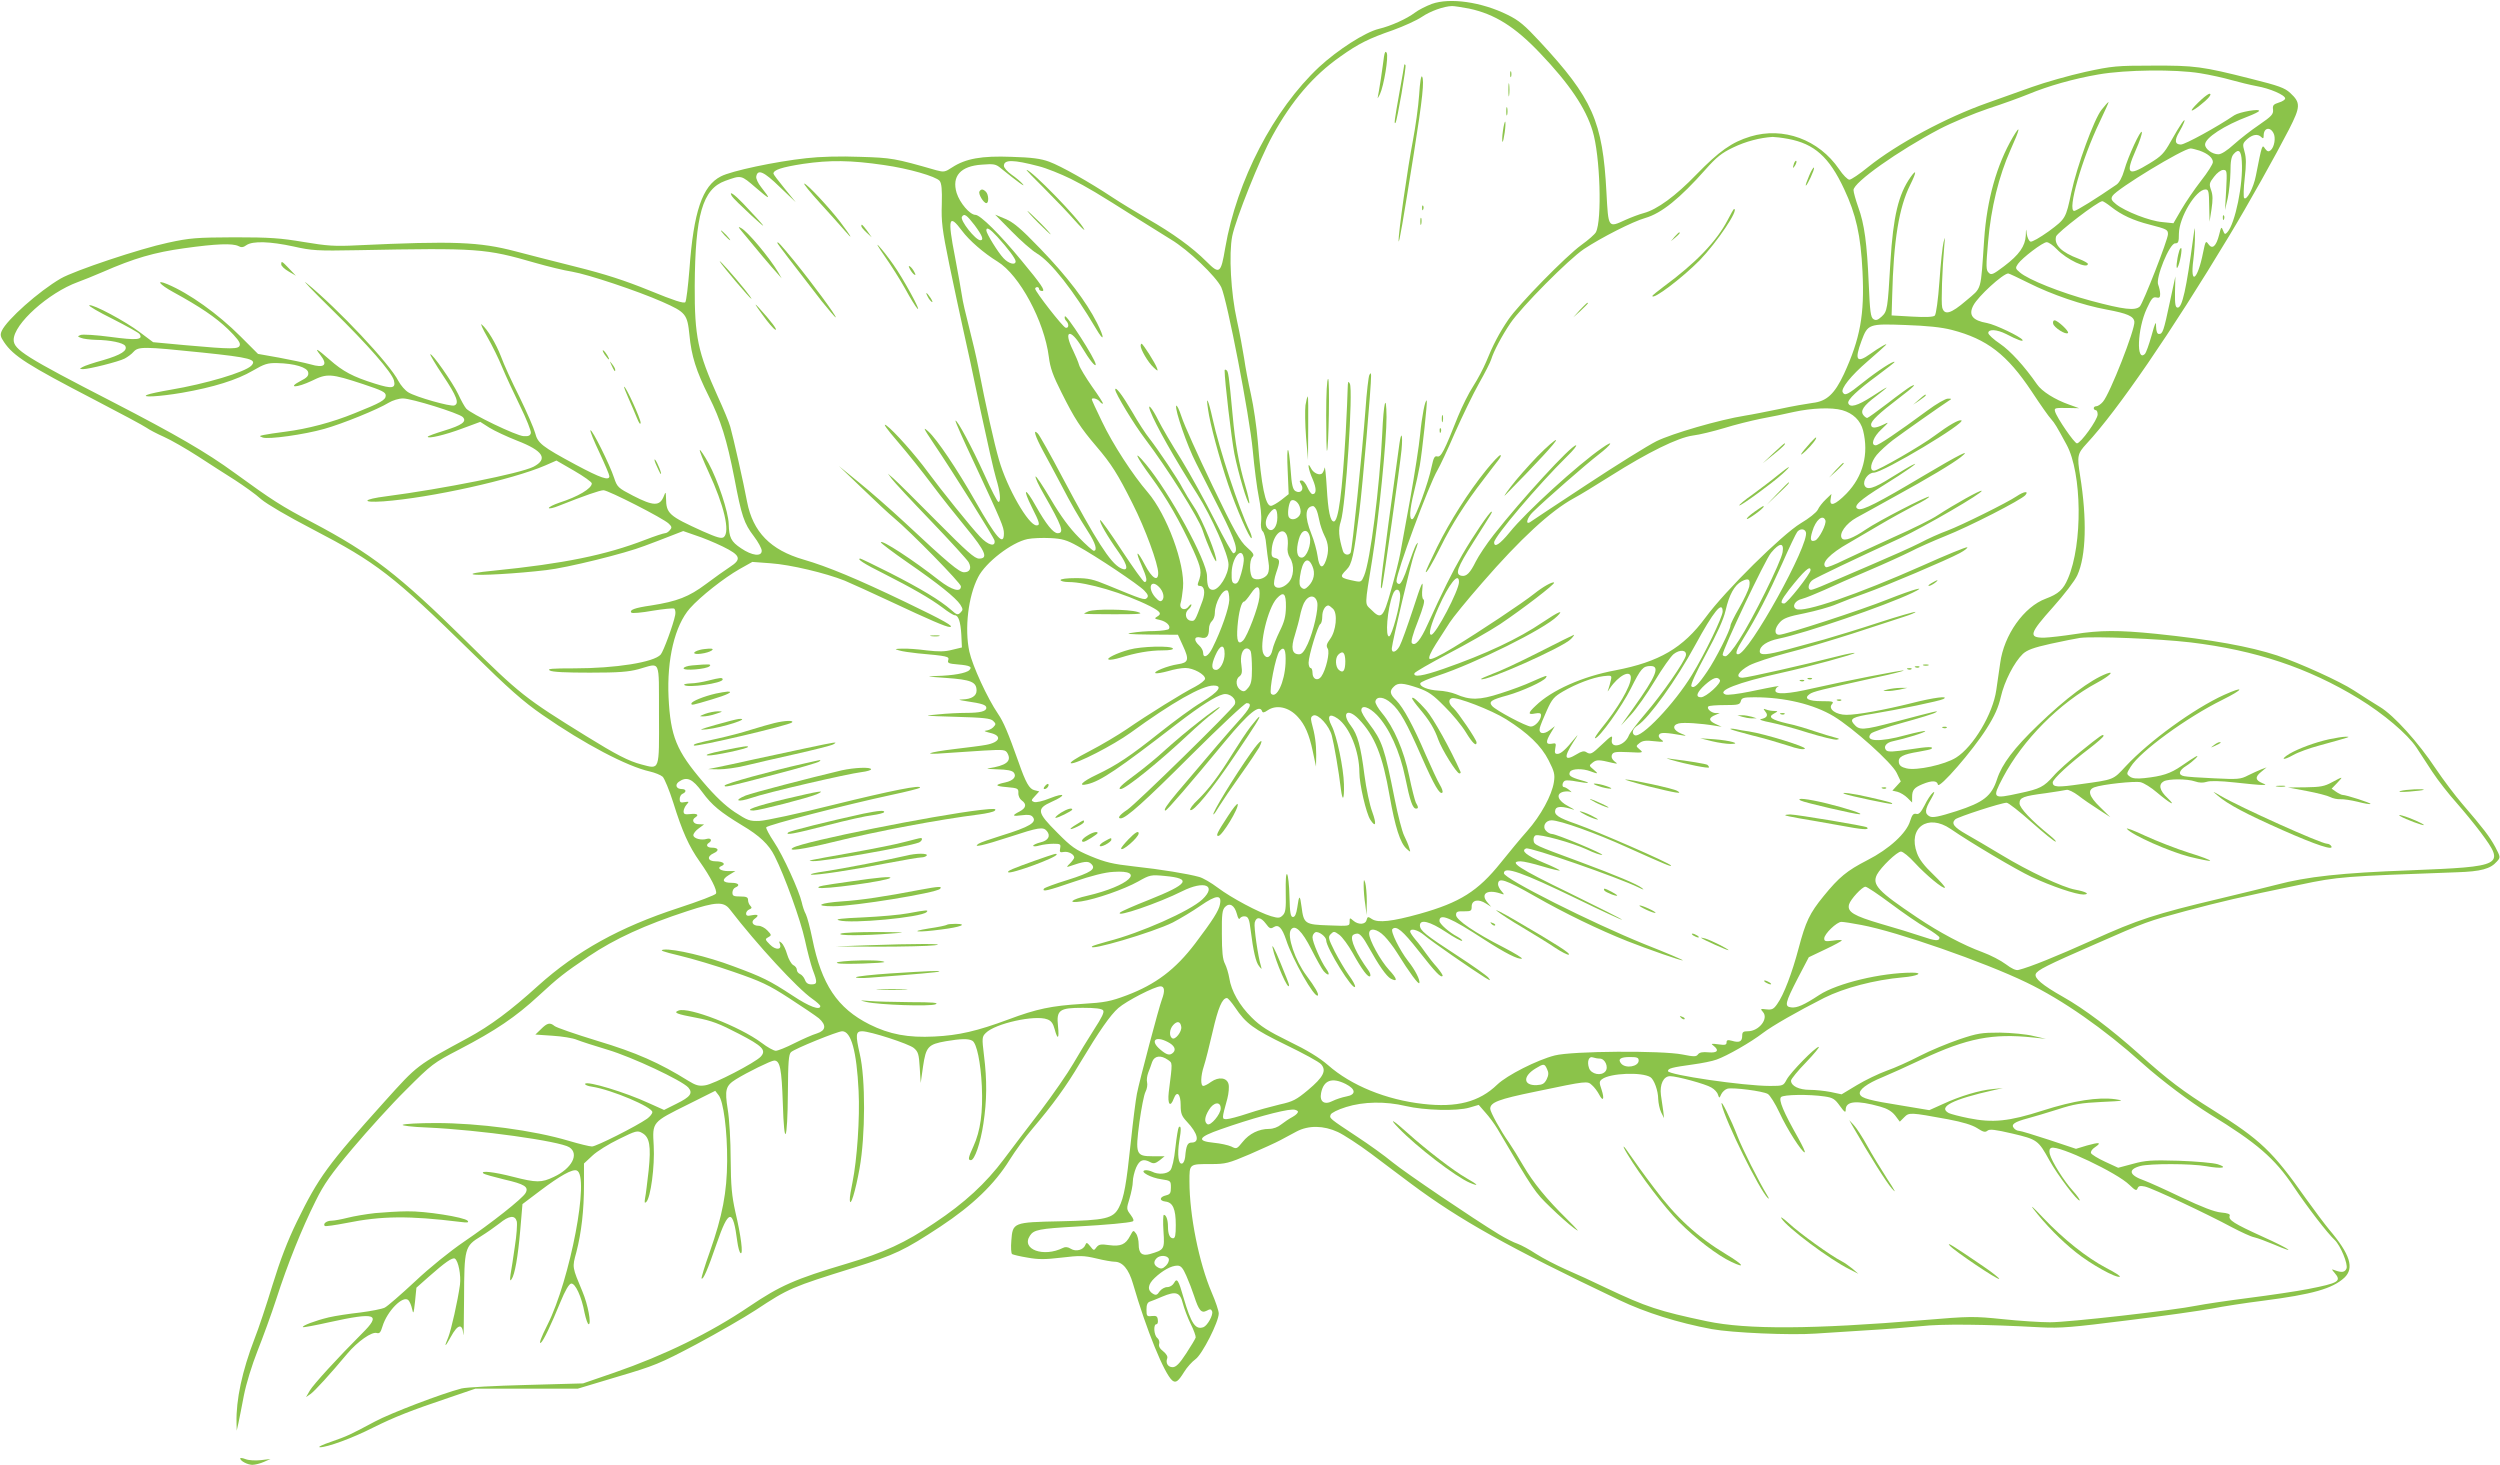 <?xml version="1.0" standalone="no"?>
<!DOCTYPE svg PUBLIC "-//W3C//DTD SVG 20010904//EN"
 "http://www.w3.org/TR/2001/REC-SVG-20010904/DTD/svg10.dtd">
<svg version="1.0" xmlns="http://www.w3.org/2000/svg"
 width="1280pt" height="750pt" viewBox="0 0 1280 750"
 preserveAspectRatio="xMidYMid meet">
<g transform="translate(0,750) scale(0.1,-0.1)"
fill="#8bc34a" stroke="none">
<path d="M7331 7480 c-29 -11 -69 -31 -87 -45 -41 -31 -122 -68 -185 -83 -70
-17 -211 -108 -305 -195 -233 -218 -422 -582 -481 -927 -22 -131 -29 -136 -95
-70 -74 74 -174 146 -303 220 -60 35 -141 84 -180 110 -116 77 -263 160 -323
182 -43 16 -90 22 -193 25 -153 6 -235 -9 -304 -54 -36 -24 -43 -25 -80 -15
-216 62 -229 64 -392 69 -99 4 -207 1 -275 -7 -157 -17 -384 -65 -437 -93 -95
-48 -140 -181 -161 -475 -7 -87 -16 -162 -21 -169 -8 -8 -55 7 -182 59 -128
52 -226 84 -382 123 -115 29 -253 64 -305 78 -186 49 -317 54 -810 31 -117 -6
-155 -3 -275 17 -119 20 -173 24 -355 24 -194 -1 -227 -3 -341 -28 -141 -30
-477 -142 -548 -183 -112 -65 -276 -211 -302 -268 -9 -20 -7 -30 12 -58 48
-71 120 -117 463 -295 133 -69 252 -133 266 -143 14 -10 54 -31 90 -47 36 -16
114 -61 173 -99 58 -38 144 -93 190 -122 46 -30 107 -73 134 -98 31 -26 135
-87 262 -153 330 -172 412 -235 816 -631 191 -188 265 -253 362 -320 216 -150
434 -264 550 -290 26 -6 56 -18 66 -27 9 -9 34 -69 54 -132 46 -148 80 -224
136 -303 55 -78 90 -146 83 -163 -2 -7 -89 -40 -193 -74 -300 -98 -520 -220
-718 -398 -140 -127 -245 -205 -359 -267 -264 -143 -256 -136 -427 -326 -293
-326 -337 -386 -449 -615 -48 -99 -85 -195 -125 -325 -31 -102 -72 -225 -92
-275 -63 -164 -95 -312 -92 -430 l1 -40 9 40 c5 22 17 86 28 142 12 60 41 154
69 225 27 68 71 188 97 268 57 177 130 359 201 501 43 87 78 137 190 270 76
90 198 225 273 299 132 132 140 138 273 207 186 97 288 166 405 274 104 96
130 116 258 203 132 89 289 161 504 231 146 48 186 50 217 10 141 -183 347
-406 423 -459 23 -16 41 -33 41 -37 0 -24 -57 -3 -141 53 -119 78 -156 96
-305 151 -132 50 -303 90 -355 85 -26 -3 -7 -10 81 -31 63 -15 188 -52 276
-83 139 -48 179 -66 285 -135 68 -44 136 -90 152 -103 39 -35 36 -62 -10 -77
-21 -6 -73 -29 -115 -50 -43 -22 -86 -39 -96 -39 -10 0 -43 18 -73 41 -111 83
-373 185 -425 165 -28 -11 -10 -18 91 -37 79 -15 118 -30 216 -81 124 -64 144
-85 114 -118 -27 -30 -242 -142 -285 -147 -32 -5 -48 0 -87 24 -146 91 -265
144 -465 204 -111 34 -210 68 -219 76 -23 19 -37 16 -69 -16 l-29 -28 88 -6
c49 -3 105 -12 125 -21 20 -8 91 -31 158 -51 124 -37 378 -156 412 -193 25
-29 11 -48 -60 -83 l-64 -32 -78 35 c-121 56 -317 115 -326 99 -3 -5 13 -12
36 -15 101 -16 308 -104 308 -130 0 -8 -12 -23 -27 -34 -56 -39 -260 -142
-282 -142 -12 0 -65 13 -119 29 -181 54 -460 91 -680 91 -86 0 -163 -4 -170
-9 -7 -4 47 -11 127 -14 266 -12 678 -70 726 -101 52 -34 13 -109 -80 -152
-63 -30 -88 -30 -209 1 -97 25 -169 33 -151 17 6 -5 54 -18 107 -31 105 -24
126 -38 109 -69 -15 -28 -176 -155 -316 -250 -69 -47 -175 -132 -250 -203 -71
-66 -141 -127 -155 -134 -14 -7 -71 -18 -125 -25 -55 -6 -128 -17 -162 -25
-67 -16 -139 -43 -132 -50 3 -2 63 9 134 25 241 53 270 43 168 -58 -124 -124
-249 -261 -267 -292 l-19 -33 22 15 c22 15 102 103 189 207 53 63 126 114 151
106 14 -4 20 3 29 33 24 80 106 162 133 135 6 -6 15 -26 19 -45 6 -29 8 -25
15 38 l7 71 62 55 c85 75 122 101 135 94 18 -12 32 -85 26 -134 -11 -81 -45
-232 -60 -269 -23 -54 -17 -53 13 2 36 66 60 71 64 13 2 -24 3 58 4 182 1 261
3 269 86 320 29 18 72 48 95 66 50 41 80 44 89 10 3 -14 -1 -71 -10 -128 -8
-57 -18 -121 -22 -143 -4 -30 -3 -36 5 -25 17 24 33 115 45 255 l11 130 90 68
c102 77 166 113 188 104 68 -26 -34 -560 -150 -790 -33 -65 -45 -99 -34 -92
12 7 52 90 101 210 23 56 43 91 54 93 21 4 54 -67 69 -150 7 -32 16 -58 21
-58 15 0 -4 101 -31 165 -54 130 -54 124 -32 204 26 101 39 215 39 345 l0 109
43 40 c23 22 84 60 136 85 87 43 95 45 119 31 38 -21 46 -66 33 -192 -7 -59
-14 -122 -18 -140 -4 -25 -3 -29 6 -21 22 21 44 182 38 288 -7 123 -10 119
177 212 l138 69 17 -22 c25 -30 45 -182 44 -338 -1 -159 -24 -280 -89 -465
-26 -72 -44 -133 -42 -136 8 -8 31 44 77 178 62 180 84 182 106 11 4 -29 11
-56 17 -59 14 -9 2 89 -27 211 -18 82 -23 131 -24 270 0 94 -7 208 -15 255
-16 100 -11 121 42 154 58 36 180 96 196 96 30 0 38 -43 44 -218 7 -236 24
-201 26 54 1 157 4 196 16 207 17 17 239 107 262 107 46 0 74 -102 84 -305 7
-140 -8 -353 -31 -467 -8 -38 -15 -79 -14 -91 2 -45 29 44 50 161 30 168 31
459 1 586 -22 97 -21 116 12 116 41 0 239 -64 265 -86 22 -19 26 -31 30 -100
l5 -79 12 85 c15 101 26 113 117 129 76 13 117 14 136 2 22 -14 42 -110 48
-232 6 -134 -7 -229 -43 -308 -27 -59 -29 -71 -13 -71 19 0 49 87 64 187 18
118 19 222 3 349 -11 90 -10 96 9 115 48 49 253 94 315 70 20 -7 30 -21 38
-51 15 -57 24 -50 17 16 -9 83 7 94 127 94 63 0 97 -4 104 -13 7 -9 -6 -36
-47 -99 -31 -48 -78 -126 -106 -174 -27 -47 -103 -157 -168 -243 -66 -86 -150
-196 -187 -246 -92 -123 -201 -224 -356 -327 -149 -101 -258 -151 -449 -208
-265 -79 -340 -112 -500 -220 -198 -134 -433 -249 -690 -338 l-160 -55 -290
-8 c-159 -4 -309 -12 -332 -18 -101 -26 -365 -127 -443 -169 -131 -70 -140
-74 -225 -104 -44 -15 -70 -27 -57 -28 38 0 165 46 273 101 109 54 189 86 394
155 l129 44 262 0 262 0 203 61 c190 56 217 67 404 166 110 59 247 138 305
176 168 111 183 117 500 216 216 68 258 88 445 211 165 109 278 218 354 341
28 45 81 118 118 161 102 120 172 216 243 336 99 165 155 245 196 281 41 36
187 111 216 111 21 0 23 -25 7 -67 -15 -39 -115 -416 -128 -483 -6 -30 -20
-140 -31 -245 -23 -220 -35 -286 -61 -337 -29 -57 -69 -66 -301 -71 -241 -5
-243 -6 -250 -99 -3 -35 -1 -66 4 -69 5 -3 41 -12 79 -18 55 -10 90 -10 174 0
93 11 113 11 177 -4 40 -10 83 -17 94 -17 41 0 73 -37 95 -113 68 -235 160
-460 201 -495 18 -14 30 -6 61 44 14 23 40 52 58 65 34 24 119 191 119 234 0
13 -16 61 -36 107 -65 152 -114 395 -114 569 0 91 -2 89 111 89 74 0 89 4 197
50 64 28 135 60 157 72 22 12 60 32 84 45 61 32 138 31 211 -3 30 -14 107 -64
170 -111 63 -48 156 -117 205 -154 248 -185 498 -325 1065 -595 136 -65 303
-117 474 -149 104 -19 403 -32 531 -23 55 4 174 11 265 17 91 5 215 15 275 21
106 12 323 10 615 -6 99 -5 160 0 445 36 182 22 375 50 430 60 55 11 172 29
260 40 256 33 357 62 418 118 52 49 30 120 -78 247 -23 28 -77 100 -120 160
-169 240 -231 299 -472 450 -157 98 -230 153 -385 292 -138 123 -275 227 -385
289 -108 61 -148 96 -140 117 8 20 55 44 300 151 268 118 273 119 469 172 181
48 268 69 583 134 199 42 222 43 805 64 122 4 171 17 204 55 19 21 19 22 -8
74 -30 55 -60 94 -169 221 -37 43 -98 124 -135 179 -90 136 -215 274 -286 317
-32 19 -92 58 -134 85 -70 46 -277 140 -393 179 -141 46 -332 81 -621 111
-190 19 -285 19 -417 -2 -58 -9 -128 -17 -156 -18 -81 0 -74 22 46 156 58 65
112 135 125 164 45 98 50 288 14 510 -16 100 -14 112 33 163 160 172 433 571
729 1062 97 160 241 418 308 548 59 116 60 136 6 186 -28 26 -58 37 -202 73
-249 63 -287 68 -504 67 -181 0 -205 -2 -343 -32 -81 -18 -205 -53 -275 -78
-70 -25 -172 -61 -227 -81 -210 -74 -463 -210 -610 -328 -44 -36 -87 -65 -96
-65 -9 0 -33 24 -53 54 -104 152 -286 218 -454 167 -95 -29 -159 -74 -277
-195 -105 -109 -201 -179 -269 -197 -23 -6 -65 -22 -94 -35 -89 -41 -87 -43
-97 141 -19 364 -71 481 -341 772 -78 84 -107 109 -167 138 -132 65 -293 88
-386 55z m191 -24 c131 -28 235 -93 363 -228 151 -158 234 -282 269 -398 39
-127 49 -458 17 -519 -6 -11 -39 -40 -74 -65 -79 -57 -322 -305 -374 -382 -46
-67 -80 -132 -115 -219 -14 -33 -43 -88 -65 -122 -23 -35 -57 -104 -78 -155
-70 -177 -87 -210 -106 -205 -14 4 -19 -6 -29 -52 -16 -81 -83 -264 -98 -269
-18 -6 -15 47 7 136 11 43 24 104 30 137 13 74 40 329 36 334 -8 7 -25 -80
-34 -174 -5 -55 -28 -201 -50 -325 -23 -124 -46 -252 -52 -285 -6 -33 -27
-117 -47 -187 -40 -143 -50 -152 -102 -99 -33 32 -34 11 6 258 33 203 74 616
73 728 -1 130 -15 76 -22 -86 -13 -270 -61 -652 -93 -727 -13 -31 -16 -33 -46
-27 -78 16 -82 20 -44 58 28 28 37 68 66 297 17 142 61 644 60 697 -1 15 -2
15 -9 3 -4 -8 -14 -89 -20 -180 -16 -213 -68 -718 -76 -730 -10 -16 -33 -11
-39 8 -22 72 -25 112 -11 153 25 77 64 674 46 705 -8 16 -10 11 -11 -27 0 -26
-5 -127 -10 -225 -18 -305 -37 -454 -61 -454 -18 0 -29 52 -36 174 -4 66 -9
112 -11 101 -2 -11 -8 -24 -12 -28 -13 -14 -46 1 -58 26 -21 42 -13 -9 9 -57
20 -47 20 -76 -1 -76 -6 0 -18 16 -26 35 -8 19 -21 35 -29 35 -13 0 -13 -3 -3
-20 17 -27 -4 -50 -30 -34 -13 9 -19 32 -24 109 -10 139 -22 133 -15 -7 l5
-118 -38 -30 c-21 -16 -45 -30 -53 -30 -28 0 -49 101 -67 330 -6 74 -22 182
-35 240 -13 58 -29 141 -35 185 -7 44 -23 132 -37 195 -31 139 -42 340 -24
431 18 88 141 396 206 514 99 180 209 308 347 405 94 67 147 93 271 136 55 20
121 50 146 67 44 30 113 55 156 56 11 0 50 -6 87 -13z m3743 -331 c50 -8 122
-24 160 -35 39 -11 97 -25 129 -31 69 -12 146 -46 146 -63 0 -7 -15 -16 -32
-21 -28 -9 -33 -14 -30 -37 2 -23 -7 -33 -71 -77 -40 -27 -98 -72 -129 -100
-35 -32 -65 -51 -80 -51 -31 0 -68 27 -68 50 0 34 98 98 223 145 26 10 50 22
53 26 9 15 -100 -4 -126 -21 -87 -59 -252 -150 -274 -150 -31 0 -34 22 -8 65
10 17 21 39 25 50 10 31 -20 -13 -68 -98 -35 -63 -49 -77 -110 -114 -111 -68
-124 -55 -70 68 20 45 34 87 31 93 -5 15 -70 -124 -90 -196 -10 -35 -25 -63
-39 -73 -103 -71 -206 -135 -217 -135 -37 0 39 266 130 455 26 55 47 101 46
102 -2 2 -18 -16 -36 -39 -38 -47 -126 -288 -155 -424 -28 -133 -29 -134 -115
-198 -45 -32 -86 -56 -94 -53 -8 3 -16 21 -19 39 -3 30 -4 30 -5 -8 -3 -54
-33 -98 -111 -157 -57 -43 -66 -47 -79 -33 -14 13 -14 32 -3 158 15 175 55
336 115 471 49 108 54 136 12 65 -83 -142 -133 -320 -147 -523 -19 -274 -10
-244 -92 -314 -79 -68 -112 -77 -123 -35 -6 24 0 197 11 319 4 44 4 46 -4 15
-5 -19 -15 -109 -21 -200 -7 -96 -17 -169 -24 -176 -7 -7 -47 -9 -116 -5
l-105 6 3 100 c7 286 35 453 92 568 33 66 34 85 2 40 -62 -88 -89 -201 -103
-433 -14 -244 -16 -254 -45 -281 -20 -18 -29 -21 -42 -13 -14 9 -18 37 -24
180 -9 208 -22 307 -54 394 -13 37 -24 76 -24 87 0 39 229 201 440 312 63 33
176 80 250 105 74 24 167 58 206 74 101 42 231 79 359 101 139 24 391 27 520
6z m375 -306 c13 -23 5 -73 -15 -89 -10 -8 -17 -6 -28 9 -15 23 -15 23 -47
-139 -12 -62 -47 -128 -60 -114 -4 5 -3 51 3 102 8 70 8 104 -1 135 -11 39
-10 43 14 65 28 24 54 28 72 10 9 -9 12 -7 12 8 0 39 32 47 50 13z m-2485 -30
c134 -25 210 -92 287 -257 61 -130 85 -237 94 -422 11 -222 -12 -344 -95 -525
-48 -102 -88 -140 -161 -148 -29 -4 -105 -17 -169 -31 -64 -13 -143 -29 -176
-34 -132 -21 -375 -92 -454 -131 -44 -22 -205 -122 -358 -223 -153 -101 -284
-187 -290 -192 -25 -14 -13 25 15 52 67 66 276 248 336 294 70 54 83 80 18 34
-123 -85 -389 -327 -473 -432 -50 -61 -79 -80 -79 -51 0 29 225 294 373 440
32 31 53 57 46 57 -25 0 -280 -278 -421 -458 -37 -47 -78 -109 -92 -137 -29
-59 -48 -78 -73 -73 -35 7 -23 40 60 171 100 158 100 157 93 157 -9 0 -94
-125 -149 -220 -52 -90 -102 -191 -178 -358 -36 -80 -63 -112 -80 -95 -6 6 3
43 31 113 28 73 37 106 28 111 -7 5 -9 25 -5 61 4 42 -6 20 -47 -107 -29 -88
-60 -175 -70 -193 -17 -32 -42 -39 -40 -11 4 40 99 441 115 484 21 56 23 67 9
45 -5 -8 -24 -57 -41 -107 -19 -59 -36 -93 -45 -93 -8 0 -14 7 -14 15 0 45
165 491 210 568 12 20 53 107 90 193 38 85 93 199 123 252 30 53 58 108 62
122 12 40 54 120 98 185 57 84 299 328 377 380 89 59 250 141 314 159 83 24
177 100 309 249 55 62 82 84 141 112 64 31 137 50 202 54 11 0 47 -4 79 -10z
m2106 -60 c43 -15 69 -37 69 -59 0 -10 -27 -53 -61 -96 -34 -44 -79 -110 -101
-148 l-40 -69 -57 6 c-64 5 -191 55 -236 91 -25 20 -28 28 -19 43 22 36 363
243 400 243 6 0 26 -5 45 -11z m217 -55 c8 -115 -34 -319 -74 -363 -11 -13
-15 -11 -22 9 -8 21 -10 20 -20 -22 -15 -59 -35 -77 -55 -48 -13 19 -15 17
-27 -42 -28 -143 -68 -173 -50 -38 5 41 9 98 8 125 0 50 0 50 -9 -15 -35 -261
-56 -355 -79 -355 -12 0 -15 16 -14 80 l2 80 -28 -130 c-32 -151 -37 -165 -56
-165 -9 0 -14 12 -15 38 0 31 -4 23 -23 -46 -13 -46 -28 -88 -34 -94 -45 -45
-39 127 9 231 24 52 32 62 49 58 16 -4 20 0 20 18 0 13 -5 34 -10 47 -15 33
58 213 87 212 16 0 19 7 19 50 1 83 87 226 136 226 16 0 18 -10 19 -82 l2 -83
10 64 c7 47 7 72 -2 97 -11 31 -10 37 15 69 15 20 35 35 47 35 19 0 20 -4 15
-102 l-6 -103 14 60 c7 33 13 93 14 134 0 55 4 79 17 93 25 28 38 17 41 -38z
m-6952 -19 c127 -18 265 -58 285 -81 10 -13 13 -44 11 -120 -3 -88 2 -130 38
-306 23 -112 55 -259 70 -328 16 -69 56 -255 89 -415 34 -159 70 -319 81 -355
21 -68 26 -120 12 -120 -5 0 -37 62 -71 138 -64 141 -141 285 -149 278 -2 -3
40 -98 94 -212 143 -307 154 -333 154 -365 0 -68 -38 -25 -147 166 -94 165
-196 316 -239 355 -31 28 -27 19 26 -60 103 -153 310 -483 312 -498 6 -34 -33
-24 -74 20 -46 48 -202 242 -268 332 -62 85 -174 211 -212 238 -21 14 1 -17
58 -83 50 -58 129 -157 176 -220 47 -63 127 -163 177 -224 97 -118 112 -155
64 -155 -23 0 -62 35 -218 192 -105 106 -204 204 -220 218 l-29 25 20 -27 c10
-14 100 -111 200 -215 99 -103 186 -199 193 -211 17 -31 7 -52 -23 -52 -25 0
-79 45 -305 256 -71 66 -176 158 -233 204 l-103 84 120 -115 c66 -64 138 -131
160 -149 89 -74 345 -336 345 -352 0 -33 -46 -20 -112 31 -131 103 -298 212
-298 194 0 -4 62 -51 137 -103 158 -109 246 -180 270 -216 14 -23 14 -27 1
-40 -14 -14 -19 -13 -49 14 -56 49 -156 109 -311 188 -81 41 -150 74 -153 74
-22 0 21 -28 118 -76 146 -74 240 -128 303 -175 28 -22 56 -39 62 -39 19 0 30
-32 34 -100 l3 -65 -50 -12 c-37 -10 -70 -10 -130 -3 -44 6 -100 10 -125 9
-40 -1 -42 -2 -17 -9 15 -5 58 -11 95 -15 155 -14 163 -16 157 -35 -5 -15 2
-18 50 -22 60 -5 75 -12 58 -29 -16 -16 -85 -28 -168 -30 -59 -2 -51 -3 49
-10 127 -9 156 -20 156 -65 0 -27 -26 -44 -72 -45 -25 -1 -20 -3 19 -9 81 -12
103 -19 103 -34 0 -18 -31 -26 -105 -26 -33 0 -98 -3 -145 -8 -79 -7 -73 -7
92 -12 145 -4 180 -8 193 -21 15 -15 15 -17 0 -33 -9 -9 -26 -16 -38 -17 -12
-1 -3 -5 21 -11 65 -14 53 -49 -21 -62 -20 -4 -92 -13 -159 -21 -140 -17 -173
-31 -48 -21 47 3 135 9 196 13 106 6 112 5 123 -15 21 -40 -7 -62 -99 -76 -14
-2 7 -4 46 -5 50 -1 75 -6 84 -16 17 -20 -1 -42 -43 -51 -56 -12 -54 -19 8
-24 56 -5 60 -7 59 -30 -1 -14 7 -31 17 -38 27 -19 23 -39 -11 -57 -41 -21
-38 -26 13 -19 30 4 46 2 54 -8 24 -28 -13 -51 -162 -97 -55 -17 -107 -35
-115 -41 -33 -22 24 -9 159 35 149 49 172 53 191 30 21 -25 7 -49 -33 -58 -20
-5 -37 -13 -37 -17 0 -5 15 -4 32 1 18 5 50 9 72 9 35 0 38 -2 34 -23 -4 -20
-1 -23 19 -19 23 4 53 -12 53 -29 0 -4 -10 -18 -22 -30 -16 -15 -18 -20 -7
-16 81 28 100 30 116 14 27 -26 1 -44 -123 -83 -62 -19 -116 -39 -119 -44 -11
-18 18 -11 155 36 87 30 158 48 200 50 171 12 81 -72 -132 -122 -85 -19 -107
-41 -31 -29 73 11 219 62 289 101 62 35 66 36 139 29 139 -13 121 -41 -82
-122 -76 -30 -142 -59 -148 -65 -28 -29 199 49 318 109 114 57 179 30 103 -42
-64 -60 -317 -172 -485 -215 -40 -11 -76 -22 -79 -25 -30 -29 311 71 413 122
38 20 102 58 142 86 81 56 110 58 99 6 -6 -32 -37 -81 -127 -200 -101 -133
-202 -209 -350 -265 -83 -31 -111 -37 -229 -44 -158 -10 -231 -25 -378 -80
-159 -59 -253 -81 -378 -87 -134 -7 -230 11 -332 62 -165 83 -246 205 -293
439 -11 54 -26 111 -33 125 -8 14 -17 42 -21 61 -13 58 -96 241 -142 309 -24
36 -42 70 -40 75 5 12 413 117 641 166 76 16 142 33 145 36 17 19 -147 -14
-439 -86 -179 -45 -350 -82 -381 -83 -51 -2 -61 2 -127 45 -49 33 -99 80 -162
154 -137 160 -167 233 -177 434 -9 195 32 367 109 455 54 61 175 156 254 201
l66 37 94 -7 c101 -7 281 -50 379 -89 33 -14 139 -62 235 -107 200 -94 284
-130 302 -130 29 0 -27 32 -227 128 -246 118 -397 181 -521 217 -169 49 -259
141 -289 296 -17 93 -71 331 -86 384 -6 22 -35 92 -64 155 -102 226 -119 306
-118 565 2 364 40 497 156 539 84 30 80 31 158 -36 74 -64 79 -63 26 4 -16 20
-27 44 -25 54 7 40 39 26 120 -53 l82 -78 -57 70 c-31 38 -57 72 -57 76 0 19
42 33 152 50 137 20 243 19 414 -6z m792 -6 c40 -10 114 -40 165 -65 87 -44
132 -71 342 -204 50 -31 126 -79 170 -106 90 -54 231 -189 258 -245 30 -65
145 -659 161 -834 8 -88 22 -196 31 -240 9 -44 15 -99 12 -122 -3 -28 0 -46 8
-53 7 -6 16 -37 18 -68 3 -31 9 -73 12 -93 4 -21 2 -46 -4 -57 -13 -25 -58
-37 -77 -21 -17 14 -19 90 -1 108 10 10 4 20 -29 49 -35 31 -64 82 -177 317
-74 154 -145 312 -157 350 -13 39 -25 64 -28 57 -7 -21 56 -204 102 -293 23
-46 80 -157 125 -246 78 -154 95 -209 66 -216 -5 -1 -48 75 -95 169 -47 93
-124 233 -171 310 -48 76 -101 167 -118 201 -31 63 -59 96 -42 49 28 -72 123
-241 241 -426 73 -114 160 -311 160 -360 0 -53 -48 -130 -80 -130 -22 0 -30
20 -30 70 0 77 -192 428 -313 573 -69 83 -53 43 26 -64 81 -110 148 -227 217
-377 41 -92 45 -113 25 -164 -5 -13 -2 -18 8 -18 24 0 29 -33 14 -76 -39 -106
-39 -105 -61 -102 -26 4 -33 40 -11 58 8 7 15 17 15 23 0 6 -6 2 -14 -8 -19
-26 -51 -13 -41 18 4 12 9 47 12 77 11 122 -83 376 -181 490 -76 88 -179 246
-234 362 -29 59 -52 110 -52 113 0 11 28 4 40 -10 7 -9 15 -14 17 -11 2 2 -23
41 -56 87 -32 46 -62 96 -66 110 -4 15 -18 48 -31 75 -52 104 -14 116 46 15
38 -64 70 -103 70 -87 0 26 -153 263 -158 246 -3 -7 1 -17 7 -23 15 -15 14
-39 -3 -35 -14 3 -156 185 -156 200 0 4 5 8 10 8 6 0 10 -4 10 -10 0 -5 7 -10
16 -10 18 0 -4 33 -106 156 -110 134 -211 234 -236 234 -28 0 -80 61 -96 112
-26 86 20 138 129 145 62 5 72 3 98 -19 85 -69 128 -100 112 -81 -10 12 -36
34 -58 49 -21 15 -39 35 -39 45 0 33 48 32 178 -2z m5491 -208 c53 -42 114
-70 197 -91 89 -23 94 -26 94 -49 0 -28 -127 -352 -144 -370 -24 -23 -82 -16
-250 29 -156 42 -321 108 -364 145 -24 20 -24 23 -10 44 22 31 127 111 147
111 10 0 33 -16 52 -36 50 -53 159 -104 159 -75 0 4 -21 16 -47 26 -88 33
-127 71 -116 114 5 20 215 181 237 181 4 0 25 -13 45 -29z m-5819 -94 c40 -54
49 -77 29 -77 -24 0 -105 102 -94 120 12 19 24 10 65 -43z m-65 -28 c37 -50
112 -115 182 -158 113 -69 240 -306 263 -488 7 -57 21 -96 66 -185 66 -132 96
-178 177 -273 77 -90 110 -142 186 -294 65 -128 131 -309 131 -355 0 -47 -32
-27 -68 42 -41 78 -52 76 -17 -3 27 -62 31 -85 15 -85 -6 0 -58 73 -116 161
-58 89 -108 159 -111 156 -7 -7 36 -82 95 -165 48 -68 52 -103 8 -80 -52 28
-122 136 -296 463 -61 116 -118 217 -126 225 -27 28 -15 -12 27 -90 23 -41 62
-116 89 -166 56 -108 91 -168 142 -248 37 -57 48 -96 28 -96 -5 0 -40 31 -77
69 -46 46 -92 108 -143 195 -41 69 -76 122 -78 116 -2 -6 16 -45 41 -88 95
-166 108 -202 72 -202 -22 0 -59 46 -111 138 -56 101 -71 95 -20 -7 39 -77 43
-91 23 -91 -41 0 -151 192 -192 335 -25 86 -67 274 -106 475 -10 52 -32 145
-48 207 -16 62 -33 134 -36 160 -4 26 -20 117 -36 201 -38 194 -31 221 36 131z
m181 -31 c54 -59 94 -113 94 -126 0 -22 -36 -12 -62 16 -28 29 -88 127 -88
142 0 20 18 9 56 -32z m-3603 -50 c93 -21 121 -23 327 -19 620 12 655 9 911
-65 63 -18 148 -39 188 -45 82 -14 334 -98 461 -154 122 -54 129 -63 140 -171
10 -106 34 -183 99 -313 62 -124 92 -220 131 -419 37 -195 49 -231 100 -298
22 -29 40 -62 40 -74 0 -31 -49 -26 -106 13 -51 34 -61 54 -63 124 -1 60 -56
225 -103 311 -22 40 -43 71 -45 68 -3 -3 18 -54 45 -113 79 -170 111 -305 78
-333 -12 -9 -33 -3 -108 30 -174 79 -187 90 -188 170 -1 33 -2 34 -11 10 -21
-53 -53 -52 -158 2 -77 40 -81 44 -97 92 -21 65 -113 250 -121 243 -3 -4 18
-55 46 -114 28 -60 51 -114 51 -121 0 -25 -44 -10 -173 59 -173 93 -194 110
-207 162 -6 23 -42 106 -80 184 -39 77 -82 171 -95 208 -26 67 -69 139 -99
164 -8 7 5 -23 30 -66 24 -42 58 -111 75 -153 17 -41 58 -130 91 -197 33 -67
58 -130 56 -140 -3 -13 -12 -18 -37 -16 -36 1 -270 114 -294 141 -8 9 -27 43
-41 74 -28 59 -135 212 -143 204 -2 -2 27 -52 66 -110 70 -105 84 -142 57
-152 -19 -7 -196 43 -235 67 -17 10 -39 36 -51 58 -44 88 -310 370 -470 501
-30 25 28 -36 129 -135 185 -181 307 -321 318 -363 10 -41 -9 -44 -98 -16
-112 35 -163 62 -232 123 -65 57 -79 64 -48 25 42 -53 23 -71 -51 -49 -29 8
-101 23 -160 34 l-107 19 -89 89 c-117 117 -263 221 -375 268 -62 26 -42 -1
31 -41 137 -75 215 -128 279 -189 44 -43 64 -68 61 -81 -4 -23 -37 -23 -283
-1 l-161 15 -68 51 c-74 56 -240 145 -259 138 -7 -2 47 -34 120 -70 72 -37
135 -71 138 -78 19 -29 -15 -32 -149 -14 -74 10 -143 14 -153 10 -17 -7 -17
-8 2 -15 11 -5 45 -9 75 -10 75 -1 141 -15 151 -31 14 -24 -21 -46 -113 -73
-48 -13 -95 -29 -105 -35 -17 -10 -17 -10 2 -11 31 0 182 38 213 54 15 8 36
23 46 35 25 27 51 27 351 -4 249 -26 283 -35 251 -68 -34 -33 -231 -92 -415
-123 -53 -9 -105 -20 -116 -25 -39 -15 60 -10 177 10 161 28 282 66 362 113
60 35 76 40 125 39 90 -2 155 -22 159 -48 3 -17 -6 -27 -40 -44 -70 -37 -18
-35 58 1 79 39 97 38 264 -17 96 -32 115 -41 115 -58 0 -23 -25 -37 -160 -91
-115 -47 -242 -80 -352 -94 -49 -6 -99 -14 -113 -17 -23 -5 -24 -6 -5 -13 28
-11 213 15 315 44 93 26 275 100 330 134 20 12 52 22 73 22 44 0 285 -75 306
-95 23 -23 -3 -42 -95 -70 -46 -14 -84 -28 -84 -31 0 -12 89 9 177 42 l92 34
47 -30 c26 -16 90 -46 141 -66 135 -52 161 -94 84 -134 -67 -34 -463 -113
-753 -151 -121 -15 -132 -34 -15 -26 242 18 661 111 829 184 l57 25 90 -52
c50 -29 91 -58 91 -65 0 -26 -70 -68 -167 -99 -29 -10 -53 -22 -53 -27 0 -5
24 0 53 12 131 52 209 79 227 79 24 0 307 -144 334 -171 16 -15 17 -21 6 -33
-7 -9 -18 -16 -25 -16 -7 0 -53 -15 -102 -34 -202 -78 -417 -122 -777 -158
-83 -8 -119 -15 -103 -19 27 -7 222 4 374 22 102 11 403 85 503 124 36 13 95
36 131 50 l67 26 63 -22 c35 -11 98 -37 139 -57 92 -45 99 -65 37 -105 -23
-15 -78 -54 -122 -87 -88 -66 -148 -89 -281 -110 -84 -12 -114 -23 -101 -37 5
-4 53 0 108 10 56 9 105 14 111 11 5 -4 8 -18 5 -33 -9 -47 -60 -186 -74 -202
-34 -40 -232 -71 -443 -71 -114 0 -141 -2 -125 -11 13 -8 83 -11 205 -11 147
0 198 4 250 18 115 32 103 58 104 -232 1 -293 5 -281 -90 -256 -65 17 -129 50
-284 146 -312 193 -339 214 -615 487 -343 338 -484 447 -785 606 -160 84 -205
113 -399 254 -144 105 -299 195 -626 364 -443 228 -505 267 -505 317 0 81 178
241 329 296 25 9 82 32 126 51 162 71 266 101 418 122 164 23 248 26 278 11
14 -8 25 -7 41 5 32 22 121 19 241 -7z m8884 -187 c117 -59 277 -114 399 -136
107 -20 138 -34 142 -62 5 -37 -126 -371 -161 -410 -11 -13 -26 -23 -34 -23
-7 0 -13 -4 -13 -10 0 -5 5 -10 10 -10 6 0 10 -10 10 -22 0 -27 -87 -148 -106
-148 -13 0 -103 131 -112 163 -5 19 -2 19 73 18 l50 -1 -50 18 c-74 26 -141
68 -166 105 -63 91 -136 171 -189 207 -33 22 -60 47 -60 55 0 21 43 19 91 -5
59 -31 91 -42 84 -30 -11 17 -139 78 -181 86 -75 13 -97 41 -70 91 25 47 150
161 178 163 4 0 51 -22 105 -49z m-394 -240 c181 -47 283 -126 409 -315 44
-67 89 -131 100 -142 19 -22 27 -35 79 -131 79 -145 83 -509 7 -685 -24 -57
-49 -79 -113 -103 -112 -41 -215 -186 -234 -330 -6 -38 -14 -100 -20 -138 -17
-121 -117 -290 -206 -346 -57 -36 -202 -68 -254 -55 -26 6 -37 15 -39 31 -4
28 21 41 101 54 34 6 63 12 66 15 13 12 -15 12 -112 -3 -79 -12 -110 -14 -119
-5 -17 17 -2 40 34 47 62 13 170 46 165 52 -3 2 -48 -7 -100 -21 -134 -37
-212 -33 -178 8 7 8 80 33 164 56 84 23 159 46 167 52 18 11 19 12 -204 -47
-172 -45 -186 -46 -216 -10 -21 25 -2 35 96 50 129 21 346 66 364 76 33 18
-49 8 -162 -21 -140 -35 -278 -60 -334 -60 -54 0 -95 30 -75 54 12 14 7 16
-52 16 -69 0 -93 14 -62 36 17 13 55 22 338 85 81 17 146 34 144 36 -5 4 -301
-54 -464 -91 -128 -30 -193 -33 -193 -12 0 8 6 17 13 20 15 7 -9 3 -144 -25
-59 -12 -115 -19 -124 -15 -49 18 60 61 285 111 141 31 382 97 376 102 -2 2
-41 -5 -87 -17 -171 -44 -464 -110 -487 -110 -40 0 -22 32 34 63 29 15 114 43
190 63 77 19 229 65 339 100 110 36 228 75 263 86 35 11 61 22 59 25 -3 2 -88
-22 -189 -55 -100 -33 -226 -71 -278 -86 -52 -14 -136 -37 -187 -51 -106 -29
-143 -32 -143 -10 0 28 38 53 97 65 136 28 544 168 683 234 86 41 12 21 -125
-33 -134 -54 -525 -181 -555 -181 -27 0 -26 32 3 64 18 20 43 30 126 46 57 12
131 32 165 47 33 14 99 39 145 55 107 38 420 171 485 206 26 14 43 28 38 30
-6 2 -109 -40 -229 -94 -336 -149 -609 -243 -647 -222 -23 13 -5 44 31 52 16
4 66 24 113 45 47 22 150 67 230 101 80 34 174 77 210 95 36 19 117 55 179 80
124 49 391 186 411 210 19 23 -8 19 -45 -6 -47 -32 -283 -149 -355 -176 -36
-13 -99 -41 -140 -63 -41 -21 -151 -70 -245 -110 -93 -40 -199 -86 -235 -101
-36 -16 -71 -29 -77 -29 -22 0 -14 37 10 52 22 14 201 100 447 213 124 58 425
233 416 242 -5 6 -139 -69 -225 -125 -29 -20 -130 -70 -225 -112 -94 -43 -209
-96 -255 -118 -46 -23 -88 -39 -92 -36 -29 18 19 69 117 124 32 19 103 60 157
92 54 32 134 76 178 99 45 22 79 43 76 46 -7 6 -263 -126 -324 -168 -66 -45
-109 -61 -122 -46 -18 23 20 77 75 107 27 15 117 64 199 110 163 89 295 168
335 200 58 46 -8 13 -190 -95 -235 -140 -314 -180 -336 -171 -30 11 6 45 128
120 113 70 197 129 151 106 -12 -5 -61 -35 -110 -65 -90 -57 -126 -67 -137
-39 -9 25 20 64 48 64 47 0 478 258 448 268 -14 4 -64 -25 -137 -79 -66 -50
-290 -179 -310 -179 -25 0 -17 43 14 81 16 19 53 53 83 76 52 39 247 176 284
200 18 11 18 12 -2 12 -12 1 -60 -27 -106 -61 -156 -115 -250 -178 -264 -178
-28 0 -13 43 29 82 40 38 40 39 10 24 -41 -20 -63 -20 -63 0 0 20 41 58 143
136 74 56 97 79 59 59 -9 -5 -62 -43 -116 -85 -55 -42 -102 -76 -106 -76 -4 0
-13 6 -19 14 -18 22 0 49 64 97 30 23 55 43 55 45 0 2 -35 -19 -77 -47 -73
-47 -112 -58 -120 -33 -5 17 48 67 149 141 48 36 88 67 88 69 0 12 -87 -45
-160 -103 -80 -64 -94 -71 -105 -52 -12 18 41 85 127 159 46 40 88 77 93 83
16 16 -36 -14 -79 -45 -70 -50 -82 -32 -45 67 32 86 37 88 224 81 112 -4 183
-11 238 -25z m-561 -411 c56 -16 94 -53 107 -104 30 -121 0 -235 -85 -323 -58
-59 -89 -70 -81 -27 l4 25 -29 -28 c-16 -15 -35 -39 -41 -53 -7 -14 -46 -45
-87 -69 -96 -58 -386 -344 -488 -483 -115 -156 -237 -227 -461 -270 -168 -31
-327 -102 -408 -181 -41 -38 -41 -48 -3 -40 22 4 30 2 30 -9 0 -24 -30 -58
-52 -58 -23 0 -180 83 -199 106 -18 22 -4 31 80 54 74 21 184 71 196 90 9 15
4 13 -69 -19 -36 -17 -109 -44 -163 -61 -107 -35 -157 -36 -229 -4 -22 9 -61
17 -89 18 -54 3 -98 21 -93 38 2 6 42 23 88 38 192 63 549 240 613 305 37 36
7 24 -73 -30 -125 -85 -293 -164 -508 -239 -109 -38 -157 -45 -150 -23 2 6 80
51 173 100 92 48 212 116 265 151 116 78 283 206 277 213 -7 7 -57 -21 -102
-57 -56 -45 -278 -193 -413 -275 -73 -44 -116 -65 -123 -58 -6 6 6 33 33 76
24 37 55 86 70 109 15 24 89 115 166 203 196 226 351 369 470 434 27 14 112
66 188 114 193 122 344 196 421 207 34 4 106 22 160 38 54 17 139 38 188 48
50 9 126 25 170 35 92 20 193 24 247 9z m-2778 -493 c7 -19 7 -34 0 -45 -14
-22 -44 -28 -55 -10 -8 12 -3 62 8 81 10 16 38 1 47 -26z m85 -15 c5 -9 12
-35 16 -57 4 -22 16 -57 26 -77 22 -42 24 -81 8 -127 -17 -48 -35 -39 -43 22
-4 28 -18 80 -32 114 -35 88 -32 138 8 142 4 1 12 -7 17 -17z m-199 -42 c0
-46 -24 -77 -46 -59 -20 17 -17 52 7 83 26 33 39 25 39 -24z m2806 -14 c7 -18
-32 -95 -52 -103 -24 -9 -28 4 -15 46 17 59 54 90 67 57z m-100 -60 c22 -57
-293 -626 -347 -626 -17 0 -9 23 29 84 65 104 127 225 197 381 36 82 71 155
77 162 14 17 37 17 44 -1z m-2657 -18 c5 -13 6 -38 4 -56 -3 -20 1 -41 11 -57
25 -38 21 -101 -9 -130 -27 -28 -63 -33 -71 -10 -3 8 1 36 10 62 21 61 20 70
-5 76 -19 5 -21 11 -17 52 9 72 58 112 77 63z m117 -5 c10 -39 -16 -108 -41
-108 -25 0 -31 36 -15 94 13 50 45 58 56 14z m-1190 -48 c97 -53 315 -199 343
-229 19 -20 22 -29 13 -38 -12 -12 -22 -8 -202 66 -72 30 -97 36 -162 36 -46
0 -78 -4 -78 -10 0 -5 18 -10 40 -10 94 0 286 -57 419 -124 54 -28 61 -39 34
-54 -14 -8 -11 -11 15 -16 34 -8 57 -30 47 -46 -3 -5 -36 -10 -73 -11 -37 0
-89 -4 -117 -9 -38 -5 -15 -8 93 -9 l143 -1 25 -55 c34 -73 30 -88 -26 -96
-52 -8 -130 -39 -113 -46 6 -2 35 3 64 11 29 9 69 16 88 16 41 0 101 -33 101
-55 0 -8 -23 -26 -51 -41 -62 -31 -244 -144 -351 -218 -43 -29 -128 -80 -190
-112 -70 -36 -106 -60 -94 -62 26 -5 215 92 304 156 213 155 366 242 425 242
50 0 28 -31 -60 -85 -46 -27 -142 -98 -215 -156 -152 -121 -219 -166 -324
-216 -74 -35 -99 -61 -46 -48 67 16 154 74 462 312 119 91 193 138 232 148 34
9 74 -26 59 -53 -16 -30 -504 -507 -548 -537 -40 -26 -54 -45 -35 -45 27 0
123 86 361 324 147 146 274 266 284 266 30 0 19 -25 -41 -91 -51 -56 -141
-161 -315 -367 -53 -63 -72 -92 -60 -92 8 0 126 137 306 355 122 147 177 191
189 153 3 -8 11 -7 28 5 45 31 110 17 156 -35 35 -38 57 -88 75 -173 l17 -80
1 60 c0 56 -6 103 -24 167 -5 22 -3 29 10 35 24 9 81 -53 94 -104 11 -41 36
-185 46 -271 9 -71 18 -58 16 23 -2 82 -36 247 -63 299 -26 50 -12 67 31 37
61 -43 111 -168 111 -276 0 -60 35 -210 56 -242 28 -43 33 -23 10 40 -13 34
-31 119 -40 188 -19 150 -35 208 -70 254 -50 65 -16 92 41 33 82 -86 122 -186
158 -394 28 -158 54 -241 87 -270 21 -19 21 -19 13 6 -4 14 -16 42 -26 62 -10
20 -32 104 -48 186 -53 266 -64 298 -132 388 -22 28 -39 58 -39 67 0 30 39 18
80 -24 62 -65 117 -184 145 -321 24 -119 38 -158 55 -158 13 0 13 7 -1 31 -5
11 -21 72 -34 136 -27 131 -79 250 -139 322 -20 24 -36 51 -34 60 6 28 44 24
81 -9 45 -39 78 -98 157 -278 63 -143 92 -193 105 -180 4 4 -2 22 -13 40 -11
18 -43 87 -72 153 -64 149 -114 241 -151 279 -33 32 -36 48 -13 70 21 22 47
20 124 -6 54 -19 77 -35 136 -95 40 -39 89 -99 109 -132 34 -56 55 -75 55 -52
0 14 -95 154 -118 175 -24 21 -29 44 -9 51 23 9 205 -61 279 -108 111 -70 179
-135 217 -210 29 -57 33 -72 27 -111 -10 -67 -67 -172 -137 -251 -34 -38 -94
-111 -135 -162 -117 -146 -209 -204 -416 -262 -140 -39 -212 -47 -243 -27 -21
14 -23 14 -28 -4 -6 -25 -43 -26 -69 -3 -17 15 -18 15 -18 -7 0 -22 -1 -22
-106 -18 -123 4 -129 8 -140 95 -8 63 -13 63 -22 -4 -5 -33 -12 -48 -22 -48
-12 0 -16 20 -18 105 -1 58 -7 109 -12 114 -6 6 -8 -30 -7 -92 2 -84 -1 -104
-15 -118 -15 -15 -22 -16 -60 -5 -63 19 -204 94 -273 146 -33 25 -76 50 -95
55 -57 16 -196 39 -335 54 -108 12 -145 21 -220 52 -79 33 -100 48 -172 121
-104 104 -108 122 -28 158 77 34 69 49 -9 18 -36 -15 -72 -23 -82 -19 -15 6
-15 9 5 30 l22 24 -24 6 c-27 6 -45 38 -82 144 -54 152 -77 206 -105 247 -54
79 -131 246 -147 319 -25 117 -6 283 45 381 38 75 171 178 253 195 24 5 77 7
117 5 60 -3 84 -10 138 -40z m3611 -32 c-8 -50 -154 -345 -223 -450 -29 -46
-60 -83 -69 -83 -8 0 -15 3 -15 8 -1 25 219 489 248 522 44 53 67 53 59 3z
m-2759 -31 c2 -12 -4 -47 -13 -78 -12 -42 -20 -54 -33 -52 -14 3 -17 14 -16
56 2 78 53 138 62 74z m352 -42 c15 -35 7 -73 -21 -101 -16 -16 -23 -18 -35
-8 -11 9 -13 24 -8 58 12 84 41 107 64 51z m2550 -19 c0 -19 -120 -171 -135
-171 -23 0 -18 14 26 72 74 94 109 126 109 99z m-1800 -61 c0 -42 -119 -270
-142 -270 -16 0 -4 47 37 140 54 121 105 185 105 130z m1486 -24 c-4 -17 -27
-66 -51 -108 -25 -43 -45 -84 -45 -91 0 -21 -76 -173 -119 -235 -46 -68 -68
-89 -81 -76 -6 6 22 68 74 164 58 107 90 177 101 224 18 81 46 131 83 150 35
18 45 11 38 -28z m-3022 -1 c22 -22 30 -55 16 -69 -9 -8 -17 -4 -36 17 -40 47
-22 94 20 52z m514 -54 c-5 -50 -61 -197 -83 -220 -26 -26 -35 -3 -29 72 6 73
20 127 34 127 4 0 19 18 34 40 33 50 50 43 44 -19z m-154 -13 c-2 -42 -40
-153 -86 -245 -21 -44 -48 -57 -48 -25 0 11 -9 27 -20 37 -30 27 -26 49 7 41
30 -8 43 5 43 45 0 15 7 32 15 39 8 7 15 25 15 41 0 53 40 124 64 116 6 -2 10
-24 10 -49z m875 20 c-1 -50 -42 -201 -56 -206 -22 -7 -10 142 18 214 13 37
39 31 38 -8z m-585 -56 c-1 -48 -8 -76 -32 -124 -17 -35 -34 -77 -37 -95 -8
-39 -31 -50 -46 -21 -23 44 22 234 68 284 35 38 48 27 47 -44z m160 25 c8 -32
-19 -149 -48 -213 -18 -39 -30 -54 -45 -54 -36 0 -43 32 -21 99 10 33 22 77
26 98 4 21 13 50 20 65 22 43 58 45 68 5z m81 -34 c25 -24 16 -113 -15 -155
-18 -25 -21 -35 -12 -49 12 -19 -9 -109 -33 -143 -18 -25 -45 -14 -45 19 0 14
-4 25 -10 25 -5 0 -10 12 -10 27 0 35 47 190 60 198 6 3 10 21 10 39 0 30 15
56 31 56 4 0 15 -8 24 -17z m1995 -14 c0 -27 -92 -218 -157 -324 -89 -147
-262 -329 -294 -309 -17 10 -9 34 16 50 58 38 199 234 295 412 93 171 140 229
140 171z m2395 -158 c333 -40 603 -130 862 -288 126 -77 249 -181 295 -250 14
-21 50 -77 81 -124 31 -47 87 -118 124 -159 36 -41 93 -110 125 -153 125 -169
116 -174 -362 -193 -352 -13 -527 -32 -685 -74 -38 -10 -169 -42 -290 -71
-329 -78 -420 -108 -650 -212 -189 -85 -323 -139 -380 -153 -13 -4 -36 7 -65
29 -25 19 -79 47 -120 62 -96 35 -221 101 -335 178 -200 134 -231 167 -205
219 20 38 103 118 123 118 10 0 42 -26 70 -57 58 -63 147 -137 155 -128 3 3
-24 33 -60 68 -45 43 -71 76 -83 109 -48 130 55 204 172 124 103 -71 336 -209
415 -246 103 -48 227 -90 265 -90 37 1 13 15 -42 25 -63 11 -241 95 -376 177
-68 41 -150 89 -182 107 -63 36 -78 55 -56 76 15 13 236 85 263 85 9 0 66 -45
128 -100 62 -55 117 -100 123 -99 5 0 -8 14 -30 32 -93 75 -155 140 -155 164
0 30 19 37 135 52 50 7 97 15 106 17 9 2 36 -11 60 -29 24 -19 71 -51 104 -72
l60 -39 -52 51 c-58 56 -67 88 -30 102 40 15 206 33 237 26 17 -4 54 -27 83
-52 65 -55 105 -78 55 -29 -42 39 -48 70 -19 86 26 13 120 13 160 -1 20 -7 41
-8 59 -2 17 6 69 5 142 -3 63 -7 126 -13 140 -13 24 0 24 1 4 9 -37 15 -39 32
-8 57 l29 24 -27 -10 c-15 -6 -46 -20 -68 -31 -38 -20 -52 -21 -173 -15 -73 3
-142 8 -154 11 -33 6 -28 29 11 53 35 22 77 64 46 46 -8 -4 -40 -25 -70 -46
-58 -40 -99 -53 -191 -63 -39 -4 -61 -2 -74 8 -18 13 -18 15 4 50 49 79 286
252 470 343 111 55 117 74 8 25 -154 -70 -384 -237 -503 -365 -66 -71 -58 -68
-232 -92 -118 -17 -142 -16 -142 9 0 17 89 99 188 174 39 30 72 59 72 64 0 13
-12 5 -121 -83 -53 -43 -114 -97 -135 -122 -50 -56 -69 -66 -173 -88 -140 -31
-143 -28 -86 80 102 193 289 382 483 486 61 33 92 62 48 46 -84 -32 -210 -127
-351 -263 -123 -118 -185 -200 -210 -277 -28 -87 -69 -119 -208 -164 -91 -29
-122 -35 -137 -27 -27 14 -25 35 7 89 18 32 21 42 9 32 -10 -8 -29 -37 -42
-64 -19 -37 -30 -48 -43 -44 -15 3 -21 -5 -31 -36 -18 -62 -107 -144 -219
-201 -105 -54 -145 -87 -224 -184 -72 -88 -92 -131 -128 -267 -33 -125 -76
-239 -110 -286 -18 -26 -27 -30 -55 -27 -31 4 -32 3 -18 -13 31 -34 -20 -99
-77 -99 -24 0 -29 -4 -29 -24 0 -29 -15 -36 -52 -25 -22 6 -28 4 -28 -8 0 -13
-8 -15 -42 -10 -37 5 -40 4 -25 -7 31 -24 20 -38 -25 -34 -30 3 -46 0 -54 -10
-9 -13 -20 -13 -80 -1 -105 21 -566 18 -654 -5 -90 -23 -244 -101 -294 -149
-92 -89 -207 -119 -380 -99 -188 21 -368 94 -487 199 -44 38 -106 76 -199 121
-106 52 -147 78 -191 122 -63 62 -105 136 -115 202 -4 24 -14 57 -22 73 -12
22 -16 63 -16 152 -1 104 2 125 17 140 23 23 48 8 60 -37 6 -23 11 -30 16 -21
5 7 17 11 27 9 15 -2 21 -16 27 -68 14 -111 27 -167 43 -186 15 -19 15 -19 10
0 -15 47 -37 201 -32 222 8 32 31 30 57 -5 18 -25 25 -28 40 -18 25 16 43 -3
64 -65 32 -100 146 -300 162 -285 7 7 -14 43 -58 102 -58 77 -100 202 -80 234
20 31 57 -4 106 -101 26 -51 54 -101 62 -110 26 -29 36 -20 13 12 -28 39 -70
136 -70 161 0 11 7 22 15 26 17 6 55 -23 55 -41 0 -39 139 -263 148 -238 2 6
-12 32 -32 59 -19 26 -51 81 -72 121 -34 68 -35 75 -20 90 15 15 18 14 43 -4
16 -12 46 -53 68 -92 49 -88 80 -129 90 -120 4 4 0 18 -9 30 -62 86 -94 157
-81 178 3 5 15 10 25 10 13 0 31 -21 56 -67 54 -97 92 -151 115 -164 37 -19
33 0 -9 45 -44 48 -102 153 -102 186 0 32 41 25 78 -13 18 -18 47 -56 65 -85
64 -103 111 -166 114 -155 5 15 -22 68 -58 113 -42 54 -91 152 -80 163 20 20
53 -8 134 -111 88 -112 114 -139 123 -129 3 3 -10 22 -28 44 -19 21 -45 54
-58 73 -13 19 -36 50 -52 68 -15 18 -28 37 -28 42 0 20 40 9 72 -18 33 -29
251 -180 311 -217 30 -18 31 -18 17 0 -8 10 -80 61 -160 113 -163 106 -190
128 -190 154 0 33 50 21 132 -33 43 -29 81 -49 84 -46 3 3 -8 12 -24 21 -42
22 -92 66 -92 81 0 41 55 18 230 -96 107 -69 174 -103 192 -97 5 2 -37 28 -93
57 -147 75 -244 141 -244 166 0 17 6 20 40 19 37 0 40 2 40 25 0 33 35 40 73
15 l27 -17 -18 21 c-39 44 -5 70 63 48 24 -8 24 -8 8 11 -10 11 -18 27 -18 35
0 38 36 26 189 -61 154 -88 326 -171 474 -230 104 -41 279 -102 283 -98 2 2
-85 39 -194 82 -270 109 -722 336 -722 364 0 38 91 6 378 -133 123 -60 225
-107 227 -105 2 2 -119 63 -268 136 -262 127 -317 163 -251 163 15 0 66 -12
112 -26 46 -14 86 -23 88 -21 2 2 -36 21 -85 41 -86 36 -116 61 -87 72 20 8
472 -149 576 -200 26 -13 30 -13 16 -2 -24 19 -128 63 -316 133 -236 87 -235
87 -238 110 -2 11 3 23 10 26 22 8 188 -38 262 -72 37 -18 73 -30 79 -28 12 4
-234 107 -257 107 -8 0 -22 7 -30 16 -21 21 -4 54 28 54 43 0 228 -66 386
-138 198 -89 232 -103 225 -93 -7 13 -379 175 -484 212 -95 33 -117 48 -107
75 6 17 39 16 91 -1 11 -3 0 4 -25 17 -54 28 -67 63 -26 74 14 3 31 3 38 -1 7
-3 4 1 -6 9 -11 9 -23 16 -28 16 -13 0 -9 27 5 33 7 3 33 1 58 -4 66 -12 81
-9 25 6 -56 16 -68 25 -57 44 10 16 65 17 104 2 40 -15 43 -14 16 9 -24 20
-24 20 -4 36 19 15 32 15 101 -2 27 -6 28 -5 10 8 -12 10 -17 21 -13 33 6 15
18 17 85 14 75 -4 77 -3 58 13 -21 18 -21 18 -1 34 15 12 33 14 75 9 48 -5 53
-4 36 8 -12 8 -16 19 -11 26 7 12 34 11 125 -5 16 -3 12 1 -10 9 -44 17 -51
44 -15 53 25 6 110 1 188 -12 l32 -5 -33 15 c-35 17 -35 31 2 46 l21 9 -21 0
c-23 1 -48 24 -37 34 3 4 41 7 84 7 68 0 77 2 82 20 4 17 14 20 70 20 155 0
303 -36 405 -97 101 -61 298 -238 323 -290 l21 -44 -21 -23 -22 -24 26 -6 c15
-4 38 -18 51 -31 l24 -24 0 27 c0 37 10 49 53 67 48 20 75 19 79 -2 5 -26 179
175 249 286 42 66 61 110 73 162 18 80 69 179 113 221 22 20 53 32 143 52 63
14 131 27 150 30 74 9 402 -4 565 -23z m-4945 -59 c0 -40 -23 -82 -44 -82 -24
0 -25 25 -4 73 25 58 48 62 48 9z m134 12 c3 -9 6 -49 6 -89 0 -57 -4 -78 -19
-96 -16 -20 -23 -22 -38 -13 -25 15 -29 55 -8 70 14 11 16 22 11 58 -8 48 5
86 28 86 8 0 17 -7 20 -16z m178 -60 c-5 -98 -46 -184 -74 -156 -12 12 24 196
43 218 24 29 34 8 31 -62z m2050 41 c-6 -32 -124 -202 -207 -298 -41 -48 -80
-99 -85 -112 -21 -55 -98 -72 -87 -20 4 22 -2 20 -49 -25 -56 -53 -60 -55 -84
-40 -10 6 -24 3 -46 -11 -64 -39 -70 -19 -19 61 26 39 28 45 8 20 -46 -57 -71
-80 -89 -80 -13 0 -15 6 -11 29 5 25 4 28 -19 23 -30 -5 -31 11 -3 57 l20 33
-26 -20 c-32 -25 -59 -19 -51 12 3 12 19 52 36 89 26 58 37 70 83 97 69 40
152 71 206 78 42 5 44 4 39 -19 -3 -13 -8 -33 -12 -44 -7 -20 -7 -20 6 0 45
67 108 99 108 55 0 -43 -66 -156 -153 -262 -21 -27 -35 -48 -30 -48 21 1 137
163 183 255 51 102 62 115 101 115 50 0 29 -51 -88 -215 l-64 -90 51 55 c28
30 83 108 122 173 39 65 83 127 97 138 32 25 67 22 63 -6z m-1744 -30 c0 -49
-11 -64 -33 -45 -18 15 -20 61 -3 78 23 23 35 12 36 -33z m1918 -97 c9 -15
-71 -88 -97 -88 -30 0 -22 25 21 64 42 37 64 44 76 24z m-5210 -574 c49 -67
92 -102 204 -170 88 -52 137 -98 166 -157 51 -100 133 -328 155 -429 12 -56
30 -125 40 -153 25 -65 24 -75 -6 -75 -18 0 -28 7 -34 24 -5 13 -17 26 -25 29
-9 4 -16 13 -16 21 0 9 -8 20 -19 25 -10 6 -24 31 -31 55 -7 25 -20 51 -28 58
-13 11 -15 10 -9 -5 12 -31 -22 -33 -51 -3 -25 25 -26 28 -9 37 18 10 18 12
-4 35 -12 13 -33 24 -45 24 -30 0 -41 20 -21 35 25 18 20 25 -13 19 -23 -5
-30 -3 -30 9 0 8 8 18 17 21 12 5 14 9 5 18 -7 7 -12 20 -12 30 0 14 -8 18
-40 18 -34 0 -40 3 -40 20 0 11 7 23 15 26 27 11 16 24 -19 24 -48 0 -53 16
-14 40 l33 20 -37 0 c-39 0 -60 16 -34 26 25 10 8 24 -30 24 -41 0 -47 25 -9
42 29 13 24 28 -11 28 -24 0 -32 14 -14 25 18 11 10 26 -11 20 -28 -9 -69 2
-69 19 0 8 12 24 28 35 l27 20 -27 1 c-28 0 -39 22 -18 35 21 13 9 21 -25 17
-28 -3 -35 -1 -35 14 0 9 7 25 15 34 14 16 14 17 -10 13 -20 -4 -25 -1 -25 16
0 12 7 24 15 27 21 9 19 24 -4 24 -28 0 -37 21 -16 37 41 29 70 17 121 -53z
m6084 -570 c63 -47 145 -104 183 -125 37 -22 67 -44 67 -49 0 -20 -21 -18 -91
6 -41 14 -135 43 -209 64 -139 41 -173 61 -163 99 7 26 67 91 84 91 8 0 66
-39 129 -86z m-149 -110 c182 -34 629 -190 844 -294 185 -89 398 -238 595
-415 97 -87 244 -197 345 -260 239 -146 332 -226 428 -370 71 -106 174 -240
211 -274 29 -28 69 -123 60 -146 -8 -19 -24 -22 -59 -9 -19 7 -19 7 -2 -13 37
-43 22 -52 -136 -83 -56 -11 -191 -31 -300 -45 -110 -14 -231 -32 -271 -40
-117 -24 -653 -85 -750 -85 -48 0 -158 7 -243 16 -147 15 -166 15 -406 -5
-567 -47 -902 -49 -1107 -6 -246 52 -310 73 -515 170 -66 32 -160 75 -209 96
-49 22 -117 57 -151 79 -33 22 -76 45 -95 52 -19 6 -62 28 -95 48 -139 85
-476 313 -545 369 -41 34 -122 92 -180 130 -145 96 -144 95 -137 114 3 9 37
26 79 39 89 28 201 30 306 5 94 -22 261 -27 325 -8 l48 14 34 -39 c20 -22 47
-59 62 -84 186 -317 192 -325 270 -400 43 -42 98 -91 123 -109 32 -24 21 -11
-35 45 -108 106 -175 189 -226 276 -23 40 -56 93 -73 118 -44 62 -96 157 -96
173 0 33 42 49 232 88 267 56 265 55 289 33 12 -10 28 -32 36 -47 21 -41 29
-25 13 24 -13 37 -12 43 3 54 42 31 203 37 247 10 19 -12 40 -70 40 -112 1
-21 7 -51 15 -68 l15 -30 -4 35 c-3 19 -8 56 -12 83 -7 55 13 97 47 97 34 0
182 -40 211 -58 16 -9 31 -25 34 -37 7 -19 7 -19 17 3 6 12 20 25 32 28 28 7
180 -12 206 -27 11 -6 38 -49 60 -96 38 -83 115 -203 129 -203 5 0 -11 33 -33
73 -76 134 -102 196 -88 210 13 13 143 15 224 3 41 -6 52 -13 77 -48 24 -33
30 -37 30 -20 0 45 56 50 177 16 36 -10 59 -24 76 -45 l24 -32 23 23 c25 25
29 25 225 -11 74 -14 123 -29 148 -45 31 -20 41 -23 53 -13 11 9 38 6 128 -15
127 -30 132 -34 189 -137 40 -73 146 -213 155 -205 2 3 -13 25 -34 48 -46 50
-109 151 -119 189 -4 18 -2 28 8 32 38 14 338 -128 400 -190 29 -28 36 -31 41
-18 5 13 13 15 38 10 37 -8 320 -141 446 -209 46 -24 97 -48 114 -51 17 -4 63
-21 101 -37 126 -54 80 -22 -60 41 -145 66 -175 85 -167 106 4 9 -10 14 -44
17 -34 3 -98 28 -202 77 -83 40 -170 79 -192 87 -77 27 -85 56 -20 74 49 13
259 13 338 -1 79 -14 115 -8 59 10 -22 7 -112 15 -200 18 -139 4 -170 2 -235
-16 l-75 -20 -67 31 c-37 17 -69 37 -72 44 -3 8 6 21 20 30 37 25 23 27 -41 9
l-56 -17 -138 46 c-76 25 -145 46 -153 46 -9 0 -21 6 -27 14 -16 19 3 32 71
50 30 8 100 29 154 46 82 27 121 33 224 38 113 5 120 7 70 14 -87 12 -212 -7
-371 -58 -174 -56 -256 -64 -380 -39 -45 9 -91 21 -101 26 -58 31 18 70 232
118 l45 10 -53 -5 c-66 -6 -167 -36 -255 -77 l-69 -31 -138 23 c-170 27 -209
38 -217 58 -9 22 35 55 116 88 36 15 127 56 201 91 233 109 362 134 570 112
l65 -7 -65 15 c-36 9 -112 16 -170 17 -95 0 -115 -3 -210 -35 -58 -20 -148
-57 -200 -84 -52 -27 -129 -62 -170 -76 -41 -15 -110 -48 -153 -74 l-78 -47
-56 12 c-31 6 -79 11 -107 11 -55 0 -96 20 -96 47 0 8 35 51 77 94 42 44 71
79 65 79 -17 0 -144 -130 -164 -167 -17 -32 -18 -33 -85 -33 -137 0 -523 57
-523 76 0 14 20 19 128 34 45 6 100 17 121 25 54 19 176 89 237 136 47 36 176
110 314 180 102 51 257 92 403 105 74 6 109 24 48 24 -159 0 -384 -54 -476
-114 -79 -52 -114 -67 -143 -64 -37 4 -33 22 33 150 l56 107 84 40 c47 22 85
43 85 46 0 3 -20 3 -45 -1 -38 -5 -45 -4 -45 11 0 23 64 85 88 85 11 0 57 -7
103 -16z m-3208 -421 c56 -84 95 -112 261 -193 89 -43 170 -87 180 -99 29 -32
12 -66 -67 -132 -60 -50 -77 -59 -145 -74 -42 -10 -116 -30 -163 -46 -48 -16
-97 -29 -109 -29 -25 0 -25 0 4 105 7 27 10 61 6 75 -9 33 -50 38 -89 11 -16
-12 -34 -21 -40 -21 -15 0 -14 51 3 102 8 24 28 103 45 177 28 122 49 171 73
171 5 0 23 -21 41 -47z m-275 -100 c4 -25 -31 -69 -46 -59 -17 10 -15 47 5 68
20 22 37 19 41 -9z m-69 -78 c33 -17 44 -38 28 -54 -17 -17 -33 -13 -66 15
-54 45 -27 73 38 39z m0 -91 c25 -18 25 -7 5 -166 -7 -63 8 -81 26 -32 16 42
35 23 35 -34 0 -43 5 -56 31 -84 58 -61 68 -108 25 -108 -21 0 -28 -15 -33
-74 -2 -16 -8 -31 -15 -33 -20 -7 -26 44 -15 115 11 62 9 83 -3 70 -3 -3 -11
-50 -17 -104 -6 -60 -17 -106 -26 -116 -17 -20 -63 -23 -93 -7 -11 5 -28 9
-37 7 -29 -6 31 -39 85 -46 47 -7 48 -8 48 -42 0 -28 -4 -35 -24 -40 -35 -8
-37 -28 -4 -32 38 -4 53 -38 53 -120 0 -52 -3 -68 -14 -68 -17 0 -26 22 -26
60 0 34 -9 60 -21 60 -4 0 -5 -38 -2 -84 6 -93 5 -95 -70 -117 -40 -11 -57 4
-57 50 0 21 -6 46 -14 56 -13 18 -14 17 -30 -13 -23 -44 -48 -55 -108 -47 -41
6 -52 4 -64 -11 -13 -18 -14 -18 -32 5 -16 20 -20 21 -25 7 -10 -26 -48 -36
-74 -20 -15 10 -29 11 -40 5 -100 -50 -216 -8 -170 62 20 31 47 36 237 47 162
9 266 19 288 26 9 3 7 12 -9 34 -22 29 -22 31 -6 83 9 30 17 69 17 87 0 18 8
51 17 72 18 40 37 47 74 27 15 -8 25 -6 46 10 l26 21 -62 0 c-85 0 -89 10 -67
176 10 70 23 139 31 154 8 15 11 37 8 49 -3 11 0 33 6 49 6 15 15 39 20 55 12
32 44 36 80 11z m2212 6 c27 0 46 -44 29 -65 -21 -26 -73 -15 -84 16 -12 34
-1 63 20 55 9 -3 24 -6 35 -6z m199 -10 c0 -31 -67 -43 -90 -15 -18 22 -4 33
45 33 37 0 45 -3 45 -18z m-469 -44 c9 -18 8 -31 -2 -52 -12 -23 -21 -28 -52
-30 -69 -2 -71 46 -4 86 41 25 45 25 58 -4z m-1031 -76 c53 -27 54 -55 3 -64
-21 -4 -52 -14 -70 -23 -42 -22 -68 -4 -59 41 13 66 56 81 126 46z m-640 -125
c0 -30 -52 -91 -68 -81 -17 11 -15 37 8 74 24 40 60 44 60 7z m395 -15 c3 -6
-8 -18 -26 -28 -17 -9 -44 -27 -59 -39 -17 -14 -41 -23 -63 -23 -51 0 -101
-24 -135 -67 -29 -36 -31 -37 -58 -23 -16 7 -56 16 -89 19 -91 9 -80 29 35 69
153 54 315 99 367 101 12 1 25 -4 28 -9z m-661 -755 c3 -9 -3 -24 -14 -35 -16
-16 -25 -18 -40 -10 -23 12 -26 30 -8 48 17 17 55 15 62 -3z m90 -87 c13 -29
31 -76 40 -104 24 -74 37 -89 64 -75 18 10 23 9 28 -3 7 -18 -24 -73 -44 -81
-41 -15 -63 17 -102 150 -26 92 -34 104 -49 76 -7 -12 -21 -21 -35 -21 -13 0
-30 -10 -39 -22 -12 -19 -19 -21 -34 -12 -30 18 -27 47 9 81 40 38 85 63 116
63 18 0 28 -11 46 -52z m-18 -141 c7 -27 25 -74 40 -105 16 -31 27 -63 26 -70
-2 -7 -24 -44 -49 -82 -34 -52 -52 -70 -69 -70 -24 0 -37 21 -28 45 4 9 -4 23
-20 36 -18 14 -25 27 -21 39 3 9 -1 23 -10 30 -17 14 -21 70 -4 70 6 0 9 10 7
23 -2 18 -8 21 -30 19 -26 -3 -28 -1 -28 33 0 25 5 37 18 41 9 3 37 14 62 25
71 30 92 23 106 -34z"/>
<path d="M7086 7210 c-2 -19 -10 -71 -16 -114 -7 -44 -14 -87 -16 -95 -2 -9 2
-1 11 16 21 45 45 194 35 212 -6 11 -10 6 -14 -19z"/>
<path d="M7190 7169 c0 -2 -11 -67 -25 -143 -26 -145 -28 -163 -20 -155 8 9
57 291 51 296 -3 4 -6 4 -6 2z"/>
<path d="M7732 7120 c0 -14 2 -19 5 -12 2 6 2 18 0 25 -3 6 -5 1 -5 -13z"/>
<path d="M7266 7014 c-4 -60 -19 -165 -32 -234 -26 -133 -75 -475 -73 -513 1
-26 23 104 78 448 45 284 54 374 42 393 -5 8 -11 -29 -15 -94z"/>
<path d="M7723 7040 c0 -30 2 -43 4 -27 2 15 2 39 0 55 -2 15 -4 2 -4 -28z"/>
<path d="M7712 6930 c0 -19 2 -27 5 -17 2 9 2 25 0 35 -3 9 -5 1 -5 -18z"/>
<path d="M7695 6830 c-4 -28 -5 -53 -2 -56 2 -3 7 19 11 47 4 28 5 53 3 56 -3
2 -8 -19 -12 -47z"/>
<path d="M7281 6434 c0 -11 3 -14 6 -6 3 7 2 16 -1 19 -3 4 -6 -2 -5 -13z"/>
<path d="M7272 6365 c0 -16 2 -22 5 -12 2 9 2 23 0 30 -3 6 -5 -1 -5 -18z"/>
<path d="M6790 5373 c0 -102 2 -184 4 -182 9 10 15 369 6 369 -6 0 -10 -73
-10 -187z"/>
<path d="M6684 5425 c-3 -25 -2 -99 3 -163 l10 -117 1 163 c1 89 0 162 -2 162
-3 0 -8 -20 -12 -45z"/>
<path d="M7382 5355 c0 -16 2 -22 5 -12 2 9 2 23 0 30 -3 6 -5 -1 -5 -18z"/>
<path d="M7371 5294 c0 -11 3 -14 6 -6 3 7 2 16 -1 19 -3 4 -6 -2 -5 -13z"/>
<path d="M7165 5228 c-93 -670 -105 -773 -89 -733 6 15 92 619 100 703 7 77
-1 100 -11 30z"/>
<path d="M11274 6993 c-61 -56 -72 -79 -17 -38 49 38 72 65 55 65 -4 0 -21
-12 -38 -27z"/>
<path d="M9186 6665 c-9 -26 -7 -32 5 -12 6 10 9 21 6 23 -2 3 -7 -2 -11 -11z"/>
<path d="M9263 6601 c-12 -28 -20 -51 -17 -51 7 0 45 82 42 91 -2 6 -13 -12
-25 -40z"/>
<path d="M8846 6374 c-58 -111 -163 -220 -330 -343 -31 -23 -56 -44 -56 -46 0
-24 152 91 242 182 89 92 204 263 176 263 -2 0 -16 -25 -32 -56z"/>
<path d="M8574 6288 l-19 -23 23 19 c21 18 27 26 19 26 -2 0 -12 -10 -23 -22z"/>
<path d="M8089 5913 l-34 -38 38 34 c20 19 37 36 37 38 0 8 -8 0 -41 -34z"/>
<path d="M7872 5164 c-48 -50 -109 -119 -136 -155 -27 -35 -40 -55 -29 -44
158 160 265 276 260 282 -4 3 -47 -34 -95 -83z"/>
<path d="M7609 5093 c-92 -114 -185 -261 -251 -394 -32 -65 -58 -122 -58 -126
0 -15 32 39 77 129 53 108 130 229 217 341 33 44 69 90 79 103 10 13 14 24 9
24 -6 0 -39 -35 -73 -77z"/>
<path d="M11381 6384 c0 -11 3 -14 6 -6 3 7 2 16 -1 19 -3 4 -6 -2 -5 -13z"/>
<path d="M11157 6213 c-13 -44 -17 -98 -8 -82 12 19 26 99 18 99 -3 0 -8 -8
-10 -17z"/>
<path d="M4197 6462 c48 -53 106 -117 127 -142 48 -56 37 -34 -23 45 -57 74
-170 195 -183 195 -6 0 30 -44 79 -98z"/>
<path d="M3747 6496 c4 -8 51 -54 103 -102 89 -82 75 -63 -45 64 -47 49 -75
68 -58 38z"/>
<path d="M4410 6342 c0 -5 12 -19 27 -33 l26 -24 -23 33 c-25 33 -30 38 -30
24z"/>
<path d="M3800 6313 c63 -77 157 -189 179 -212 l23 -26 -17 30 c-42 72 -157
210 -190 227 -17 10 -17 7 5 -19z"/>
<path d="M3710 6295 c13 -14 26 -25 28 -25 3 0 -5 11 -18 25 -13 14 -26 25
-28 25 -3 0 5 -11 18 -25z"/>
<path d="M4529 6189 c33 -47 81 -123 107 -170 25 -46 53 -91 61 -99 24 -23
-74 157 -123 225 -23 33 -56 76 -74 95 -17 19 -4 -4 29 -51z"/>
<path d="M3980 6256 c0 -4 72 -98 227 -298 38 -47 70 -85 72 -83 5 5 -117 171
-212 288 -73 89 -87 104 -87 93z"/>
<path d="M3686 6160 c10 -19 155 -190 161 -190 3 0 -13 22 -34 48 -52 65 -137
161 -127 142z"/>
<path d="M4659 6122 c6 -12 16 -24 22 -28 8 -4 8 -1 0 14 -6 12 -16 24 -22 28
-8 4 -8 1 0 -14z"/>
<path d="M4750 5981 c5 -11 15 -23 21 -27 6 -3 3 5 -6 20 -20 30 -30 35 -15 7z"/>
<path d="M3902 5891 c29 -41 60 -77 68 -79 14 -5 -20 41 -85 113 -26 28 -21
18 17 -34z"/>
<path d="M4768 4243 c12 -2 30 -2 40 0 9 3 -1 5 -23 4 -22 0 -30 -2 -17 -4z"/>
<path d="M3585 4173 c-43 -11 -40 -26 4 -20 48 6 83 28 41 26 -14 -1 -34 -3
-45 -6z"/>
<path d="M3543 4093 c-24 -2 -43 -9 -43 -15 0 -14 118 -4 133 11 11 11 0 12
-90 4z"/>
<path d="M3625 4015 c-27 -7 -68 -14 -89 -14 -22 -1 -36 -4 -33 -8 17 -17 197
9 197 28 0 11 -11 10 -75 -6z"/>
<path d="M3665 3949 c-61 -14 -125 -40 -125 -51 0 -10 1 -10 105 21 78 23 114
41 80 40 -11 -1 -38 -5 -60 -10z"/>
<path d="M3610 3845 c-30 -12 -32 -13 -10 -13 14 0 43 5 65 13 38 12 38 13 10
13 -16 0 -46 -6 -65 -13z"/>
<path d="M3665 3789 c-87 -25 -93 -28 -45 -23 80 9 231 58 163 53 -10 -1 -63
-14 -118 -30z"/>
<path d="M3965 3798 c-22 -5 -76 -21 -119 -34 -43 -14 -120 -34 -170 -45 -110
-24 -129 -29 -123 -36 10 -9 486 103 502 118 12 12 -37 10 -90 -3z"/>
<path d="M4130 3670 c-74 -16 -196 -42 -270 -58 -74 -17 -157 -34 -185 -40
l-50 -10 56 -1 c30 0 91 8 135 19 43 11 159 37 256 59 97 22 185 44 195 50 25
15 15 13 -137 -19z"/>
<path d="M3700 3657 c-68 -14 -95 -23 -76 -25 26 -3 206 35 206 44 0 6 -18 4
-130 -19z"/>
<path d="M4114 3590 c-169 -38 -404 -103 -404 -112 0 -10 7 -9 265 59 116 30
214 59 220 64 5 5 7 9 5 8 -3 0 -41 -9 -86 -19z"/>
<path d="M4310 3556 c-169 -40 -460 -116 -492 -129 -65 -27 -41 -36 30 -12 76
27 491 123 564 132 26 3 48 10 48 14 0 13 -86 9 -150 -5z"/>
<path d="M4020 3409 c-154 -37 -214 -59 -162 -59 29 0 280 65 323 83 53 24 17
18 -161 -24z"/>
<path d="M5020 3353 c-240 -28 -904 -161 -959 -193 -36 -21 50 -9 205 29 227
56 541 115 747 141 38 5 74 13 80 19 11 11 -1 12 -73 4z"/>
<path d="M4420 3334 c-170 -37 -376 -88 -384 -96 -19 -16 27 -8 201 37 96 25
199 48 229 51 30 4 57 11 60 15 7 12 -28 9 -106 -7z"/>
<path d="M4635 3190 c-38 -11 -159 -35 -270 -55 -241 -43 -237 -42 -202 -44
56 -2 483 73 541 95 16 6 23 25 9 23 -5 0 -39 -9 -78 -19z"/>
<path d="M4640 3119 c-81 -19 -332 -68 -415 -80 -49 -7 -82 -14 -72 -17 23 -5
208 23 392 59 83 16 160 29 172 29 12 0 25 5 28 10 7 12 -55 12 -105 -1z"/>
<path d="M5300 3094 c-117 -42 -144 -53 -138 -60 12 -11 248 75 248 91 0 7 -7
5 -110 -31z"/>
<path d="M4355 2987 c-149 -21 -170 -25 -164 -32 13 -12 351 34 367 50 9 9
-61 3 -203 -18z"/>
<path d="M4715 2945 c-187 -36 -309 -54 -403 -60 -116 -8 -148 -25 -46 -25
108 0 526 68 547 89 14 14 -7 13 -98 -4z"/>
<path d="M4650 2824 c-41 -8 -145 -17 -230 -21 -115 -5 -147 -9 -125 -15 62
-19 422 15 449 42 12 12 3 12 -94 -6z"/>
<path d="M4848 2765 c-3 -3 -45 -12 -94 -19 -105 -17 -55 -21 66 -5 96 12 139
28 74 29 -22 0 -43 -2 -46 -5z"/>
<path d="M4305 2720 c-25 -11 119 -11 255 0 88 6 83 7 -70 8 -91 0 -174 -3
-185 -8z"/>
<path d="M4435 2660 l-160 -6 225 -1 c124 0 252 3 285 7 74 9 -102 9 -350 0z"/>
<path d="M4360 2581 c-64 -4 -87 -8 -70 -13 21 -7 246 1 238 7 -10 8 -87 10
-168 6z"/>
<path d="M4558 2516 c-91 -6 -170 -15 -175 -19 -4 -5 26 -6 67 -3 241 18 355
28 359 32 6 5 -48 3 -251 -10z"/>
<path d="M4503 2433 c37 -2 96 -2 130 0 34 2 4 3 -68 3 -71 0 -99 -1 -62 -3z"/>
<path d="M4435 2370 c65 -15 327 -24 355 -12 19 8 -13 11 -130 11 -85 1 -180
3 -210 6 -51 4 -52 4 -15 -5z"/>
<path d="M5349 6533 c54 -54 124 -127 155 -163 32 -36 53 -55 47 -44 -25 52
-271 304 -295 304 -3 0 39 -44 93 -97z"/>
<path d="M5015 6520 c-8 -12 21 -60 35 -60 14 0 12 44 -2 58 -15 15 -25 15
-33 2z"/>
<path d="M5315 6360 c33 -33 62 -60 64 -60 3 0 -21 27 -54 60 -33 33 -62 60
-64 60 -3 0 21 -27 54 -60z"/>
<path d="M5180 6315 c47 -48 104 -98 128 -112 73 -44 187 -188 305 -388 41
-70 44 -48 4 31 -56 111 -153 238 -289 379 -102 106 -138 136 -180 154 l-53
22 85 -86z"/>
<path d="M5840 5730 c0 -20 38 -85 65 -110 22 -21 25 -22 19 -5 -9 26 -72 125
-79 125 -3 0 -5 -5 -5 -10z"/>
<path d="M6270 5603 c0 -52 35 -348 50 -426 20 -100 68 -262 76 -254 3 2 -6
43 -20 90 -34 115 -52 218 -65 362 -19 204 -22 225 -32 230 -5 4 -9 3 -9 -2z"/>
<path d="M5710 5505 c0 -19 97 -179 152 -251 114 -151 274 -404 295 -468 24
-73 67 -169 70 -159 7 21 -70 212 -111 273 -24 36 -51 81 -61 100 -21 43 -127
200 -170 255 -18 22 -58 83 -88 136 -51 87 -87 134 -87 114z"/>
<path d="M6185 5405 c10 -75 59 -255 103 -385 42 -124 112 -284 120 -275 3 3
-2 20 -10 37 -55 114 -156 421 -189 572 -22 100 -36 128 -24 51z"/>
<path d="M1440 6146 c0 -8 17 -24 38 -36 l37 -22 -34 36 c-39 41 -41 41 -41
22z"/>
<path d="M3095 5686 c10 -14 19 -26 22 -26 7 0 -17 39 -28 46 -6 3 -3 -5 6
-20z"/>
<path d="M3131 5630 c14 -31 19 -36 19 -24 0 6 -7 19 -16 30 -14 18 -14 18 -3
-6z"/>
<path d="M3217 5463 c14 -32 34 -78 44 -103 11 -27 18 -37 19 -24 0 20 -75
184 -84 184 -3 0 7 -26 21 -57z"/>
<path d="M3351 5145 c0 -5 9 -28 20 -50 10 -22 16 -29 13 -15 -7 28 -33 80
-33 65z"/>
<path d="M10512 5843 c4 -20 65 -59 76 -48 8 8 -53 65 -69 65 -6 0 -9 -8 -7
-17z"/>
<path d="M9825 5454 l-30 -26 33 22 c17 12 32 23 32 26 0 7 -4 5 -35 -22z"/>
<path d="M9890 4515 c-14 -8 -20 -14 -14 -15 5 0 19 7 30 15 24 18 16 19 -16
0z"/>
<path d="M9848 4093 c6 -2 18 -2 25 0 6 3 1 5 -13 5 -14 0 -19 -2 -12 -5z"/>
<path d="M9808 4083 c7 -3 16 -2 19 1 4 3 -2 6 -13 5 -11 0 -14 -3 -6 -6z"/>
<path d="M9768 4073 c7 -3 16 -2 19 1 4 3 -2 6 -13 5 -11 0 -14 -3 -6 -6z"/>
<path d="M9258 4023 c7 -3 16 -2 19 1 4 3 -2 6 -13 5 -11 0 -14 -3 -6 -6z"/>
<path d="M9218 4013 c7 -3 16 -2 19 1 4 3 -2 6 -13 5 -11 0 -14 -3 -6 -6z"/>
<path d="M9665 3970 c-27 -7 -28 -8 -5 -8 14 -1 43 3 65 7 l40 9 -35 0 c-19 0
-48 -4 -65 -8z"/>
<path d="M9408 3913 c7 -3 16 -2 19 1 4 3 -2 6 -13 5 -11 0 -14 -3 -6 -6z"/>
<path d="M9948 3773 c7 -3 16 -2 19 1 4 3 -2 6 -13 5 -11 0 -14 -3 -6 -6z"/>
<path d="M9269 5233 c-52 -58 -63 -78 -25 -43 33 31 63 70 53 70 -2 0 -14 -12
-28 -27z"/>
<path d="M9079 5179 l-54 -51 52 42 c48 38 70 60 60 60 -2 0 -28 -23 -58 -51z"/>
<path d="M9399 5093 l-34 -38 38 34 c34 33 42 41 34 41 -2 0 -19 -17 -38 -37z"/>
<path d="M9100 5065 c-30 -25 -88 -68 -127 -97 -40 -28 -71 -54 -68 -56 5 -5
164 110 218 159 58 52 44 49 -23 -6z"/>
<path d="M9100 4973 l-55 -58 58 55 c53 50 62 60 54 60 -1 0 -27 -26 -57 -57z"/>
<path d="M8982 4879 c-24 -17 -41 -33 -38 -36 5 -5 86 54 86 63 0 6 -2 5 -48
-27z"/>
<path d="M7880 4161 c-96 -49 -203 -99 -238 -111 -34 -13 -61 -25 -59 -27 17
-16 425 165 461 206 11 11 17 21 15 21 -2 0 -83 -40 -179 -89z"/>
<path d="M5573 4370 c-13 -5 -23 -11 -23 -12 0 -2 70 -3 156 -3 135 0 151 2
118 12 -46 14 -219 16 -251 3z"/>
<path d="M5782 4174 c-63 -17 -122 -46 -105 -51 7 -3 34 2 60 10 76 24 149 37
214 37 38 0 58 4 54 10 -9 15 -162 11 -223 -6z"/>
<path d="M7230 3924 c0 -4 18 -29 40 -55 48 -57 75 -101 94 -156 18 -50 94
-173 108 -173 5 0 8 3 6 8 -51 116 -140 275 -175 315 -46 52 -73 74 -73 61z"/>
<path d="M6140 3806 c-52 -40 -129 -105 -171 -143 -42 -39 -110 -95 -152 -126
-75 -55 -97 -77 -79 -77 25 0 198 140 345 278 48 45 106 96 129 112 22 17 37
30 32 30 -5 0 -52 -33 -104 -74z"/>
<path d="M6402 3778 c-22 -29 -63 -91 -92 -138 -72 -116 -122 -181 -177 -235
-26 -24 -43 -48 -39 -52 14 -14 113 107 226 275 110 163 134 202 127 202 -3 0
-23 -24 -45 -52z"/>
<path d="M6407 3648 c-86 -121 -206 -318 -194 -318 3 0 16 19 30 43 14 23 62
94 107 157 45 63 88 128 97 143 27 53 5 39 -40 -25z"/>
<path d="M5350 3475 c-8 -9 -8 -15 -2 -15 12 0 26 19 19 26 -2 2 -10 -2 -17
-11z"/>
<path d="M6286 3320 c-55 -84 -62 -100 -48 -100 19 0 106 143 99 163 -2 6 -25
-22 -51 -63z"/>
<path d="M5432 3339 c-18 -12 -31 -23 -28 -26 5 -5 86 35 86 42 0 11 -27 3
-58 -16z"/>
<path d="M5513 3280 c-44 -26 -42 -34 2 -13 19 9 35 20 35 25 0 11 0 11 -37
-12z"/>
<path d="M5568 3222 c-27 -16 -37 -32 -20 -32 10 0 72 39 72 45 0 10 -26 4
-52 -13z"/>
<path d="M5777 3202 c-20 -21 -37 -42 -37 -46 0 -21 89 55 90 77 0 16 -18 5
-53 -31z"/>
<path d="M5658 3194 c-38 -20 -36 -38 2 -19 17 9 30 20 30 25 0 12 1 12 -32
-6z"/>
<path d="M6982 2965 c0 -22 3 -65 8 -95 l7 -55 1 70 c0 39 -4 81 -8 95 -7 21
-8 19 -8 -15z"/>
<path d="M9039 3856 c16 -19 7 -32 -24 -38 -11 -2 12 -10 50 -17 39 -8 126
-31 194 -53 69 -21 134 -37 145 -35 17 3 15 5 -9 11 -16 4 -64 18 -105 32 -41
14 -104 33 -140 40 -81 19 -100 33 -68 50 23 13 23 13 1 14 -12 0 -30 3 -40 7
-16 6 -16 5 -4 -11z"/>
<path d="M9118 3843 c7 -3 16 -2 19 1 4 3 -2 6 -13 5 -11 0 -14 -3 -6 -6z"/>
<path d="M8920 3830 c14 -4 36 -8 50 -8 l25 0 -25 8 c-14 4 -36 8 -50 8 l-25
0 25 -8z"/>
<path d="M8860 3767 c3 -3 52 -17 110 -32 58 -14 140 -38 183 -52 50 -17 81
-23 88 -16 9 9 -203 75 -286 88 -22 3 -53 8 -70 12 -16 3 -28 3 -25 0z"/>
<path d="M11925 3715 c-73 -16 -158 -48 -204 -75 -48 -30 -32 -35 20 -6 24 14
85 36 134 49 163 45 163 45 135 45 -14 0 -52 -6 -85 -13z"/>
<path d="M8765 3705 c33 -8 76 -14 95 -14 61 0 -2 18 -83 24 l-72 5 60 -15z"/>
<path d="M11334 3684 c-18 -14 -18 -14 6 -3 31 14 36 19 24 19 -6 0 -19 -7
-30 -16z"/>
<path d="M8555 3610 c82 -24 195 -46 195 -39 0 4 -4 10 -8 13 -8 5 -97 20
-182 30 -34 5 -34 5 -5 -4z"/>
<path d="M11940 3495 c-38 -21 -59 -25 -135 -26 l-90 -1 96 -18 c53 -10 107
-24 120 -31 13 -7 37 -12 52 -11 15 1 55 -5 88 -13 34 -9 63 -14 66 -11 5 4
-124 46 -143 46 -5 0 -20 7 -33 16 l-23 16 28 29 c33 35 32 35 -26 4z"/>
<path d="M8440 3474 c142 -35 179 -41 147 -23 -20 12 -237 59 -265 58 -9 0 44
-16 118 -35z"/>
<path d="M8185 3475 c22 -8 49 -13 60 -13 11 0 2 6 -20 13 -22 8 -49 13 -60
13 -11 0 -2 -6 20 -13z"/>
<path d="M11658 3473 c12 -2 30 -2 40 0 9 3 -1 5 -23 4 -22 0 -30 -2 -17 -4z"/>
<path d="M9638 3463 c7 -3 16 -2 19 1 4 3 -2 6 -13 5 -11 0 -14 -3 -6 -6z"/>
<path d="M12290 3450 c-15 -5 4 -6 45 -3 39 3 72 7 74 9 8 7 -94 2 -119 -6z"/>
<path d="M11354 3427 c52 -45 147 -95 332 -177 176 -78 266 -107 250 -82 -4 7
-14 12 -21 12 -31 0 -446 187 -545 245 -44 26 -45 26 -16 2z"/>
<path d="M9445 3435 c25 -10 239 -55 242 -51 6 5 -10 10 -120 35 -76 18 -153
28 -122 16z"/>
<path d="M8170 3391 c19 -10 46 -21 60 -25 14 -3 1 5 -29 19 -62 29 -83 33
-31 6z"/>
<path d="M9220 3401 c17 -10 281 -71 301 -70 24 1 -62 29 -166 55 -102 25
-164 31 -135 15z"/>
<path d="M8110 3332 c19 -11 46 -22 60 -26 18 -5 15 -1 -10 12 -19 11 -46 22
-60 26 -18 5 -15 1 10 -12z"/>
<path d="M9140 3326 c0 -2 33 -9 73 -16 39 -6 132 -23 206 -36 117 -22 155
-25 140 -10 -6 7 -362 66 -393 66 -14 0 -26 -2 -26 -4z"/>
<path d="M12290 3321 c24 -15 120 -51 120 -45 0 6 -73 38 -110 48 -18 5 -21 4
-10 -3z"/>
<path d="M10890 3256 c25 -31 217 -116 318 -142 57 -14 106 -24 108 -21 3 3
-46 22 -109 41 -63 20 -163 59 -222 86 -59 28 -102 44 -95 36z"/>
<path d="M8214 2941 c6 -10 66 -33 66 -26 0 5 -56 35 -65 35 -3 0 -4 -4 -1 -9z"/>
<path d="M8395 2861 c6 -5 28 -17 50 -26 22 -9 36 -12 30 -6 -5 5 -28 17 -50
26 -22 9 -35 12 -30 6z"/>
<path d="M7664 2836 c17 -14 77 -53 135 -87 58 -35 132 -80 164 -102 32 -21
63 -37 69 -35 13 5 -63 53 -267 172 -71 42 -117 65 -101 52z"/>
<path d="M7637 2769 c7 -7 15 -10 18 -7 3 3 -2 9 -12 12 -14 6 -15 5 -6 -5z"/>
<path d="M8670 2710 c8 -5 20 -10 25 -10 6 0 3 5 -5 10 -8 5 -19 10 -25 10 -5
0 -3 -5 5 -10z"/>
<path d="M8710 2698 c9 -9 140 -67 140 -63 0 6 -89 51 -120 60 -14 4 -23 5
-20 3z"/>
<path d="M6515 2650 c15 -73 85 -234 85 -193 0 4 -21 58 -46 118 -25 61 -42
94 -39 75z"/>
<path d="M9040 2470 c8 -5 20 -10 25 -10 6 0 3 5 -5 10 -8 5 -19 10 -25 10 -5
0 -3 -5 5 -10z"/>
<path d="M8607 2289 c7 -7 15 -10 18 -7 3 3 -2 9 -12 12 -14 6 -15 5 -6 -5z"/>
<path d="M8815 1845 c18 -84 196 -443 237 -480 7 -5 5 1 -4 15 -41 67 -129
242 -151 300 -34 88 -90 203 -82 165z"/>
<path d="M7161 1724 c90 -94 293 -250 365 -280 50 -21 42 -10 -18 24 -64 36
-208 147 -301 231 -74 67 -101 82 -46 25z"/>
<path d="M9482 1740 c97 -168 176 -293 204 -325 25 -29 18 -14 -24 50 -32 50
-78 125 -102 169 -24 43 -54 90 -68 105 l-24 26 14 -25z"/>
<path d="M8331 1593 c67 -112 194 -278 264 -348 88 -88 199 -173 270 -206 76
-36 61 -14 -27 39 -149 90 -259 192 -367 337 -54 71 -110 149 -126 173 -34 52
-45 56 -14 5z"/>
<path d="M10411 1310 c61 -79 142 -162 218 -222 76 -61 204 -132 224 -125 7 2
-24 22 -69 45 -100 53 -218 146 -325 259 -46 49 -67 68 -48 43z"/>
<path d="M9121 1262 c27 -46 249 -212 349 -261 l45 -23 -30 26 c-16 13 -41 31
-55 38 -54 27 -218 145 -269 193 -30 27 -48 39 -40 27z"/>
<path d="M9983 1122 c25 -28 246 -177 253 -170 2 3 -34 32 -81 64 -160 109
-191 128 -172 106z"/>
<path d="M1921 1289 c-46 -5 -110 -16 -141 -24 -32 -8 -69 -15 -83 -15 -25 0
-45 -16 -34 -27 3 -3 52 4 109 15 183 37 322 38 583 6 39 -5 47 -4 39 6 -17
18 -218 50 -309 48 -44 0 -118 -5 -164 -9z"/>
<path d="M1230 33 c0 -13 36 -32 61 -33 15 0 42 7 60 15 l34 15 -50 -6 c-27
-3 -62 -1 -77 5 -16 6 -28 8 -28 4z"/>
</g>
</svg>

